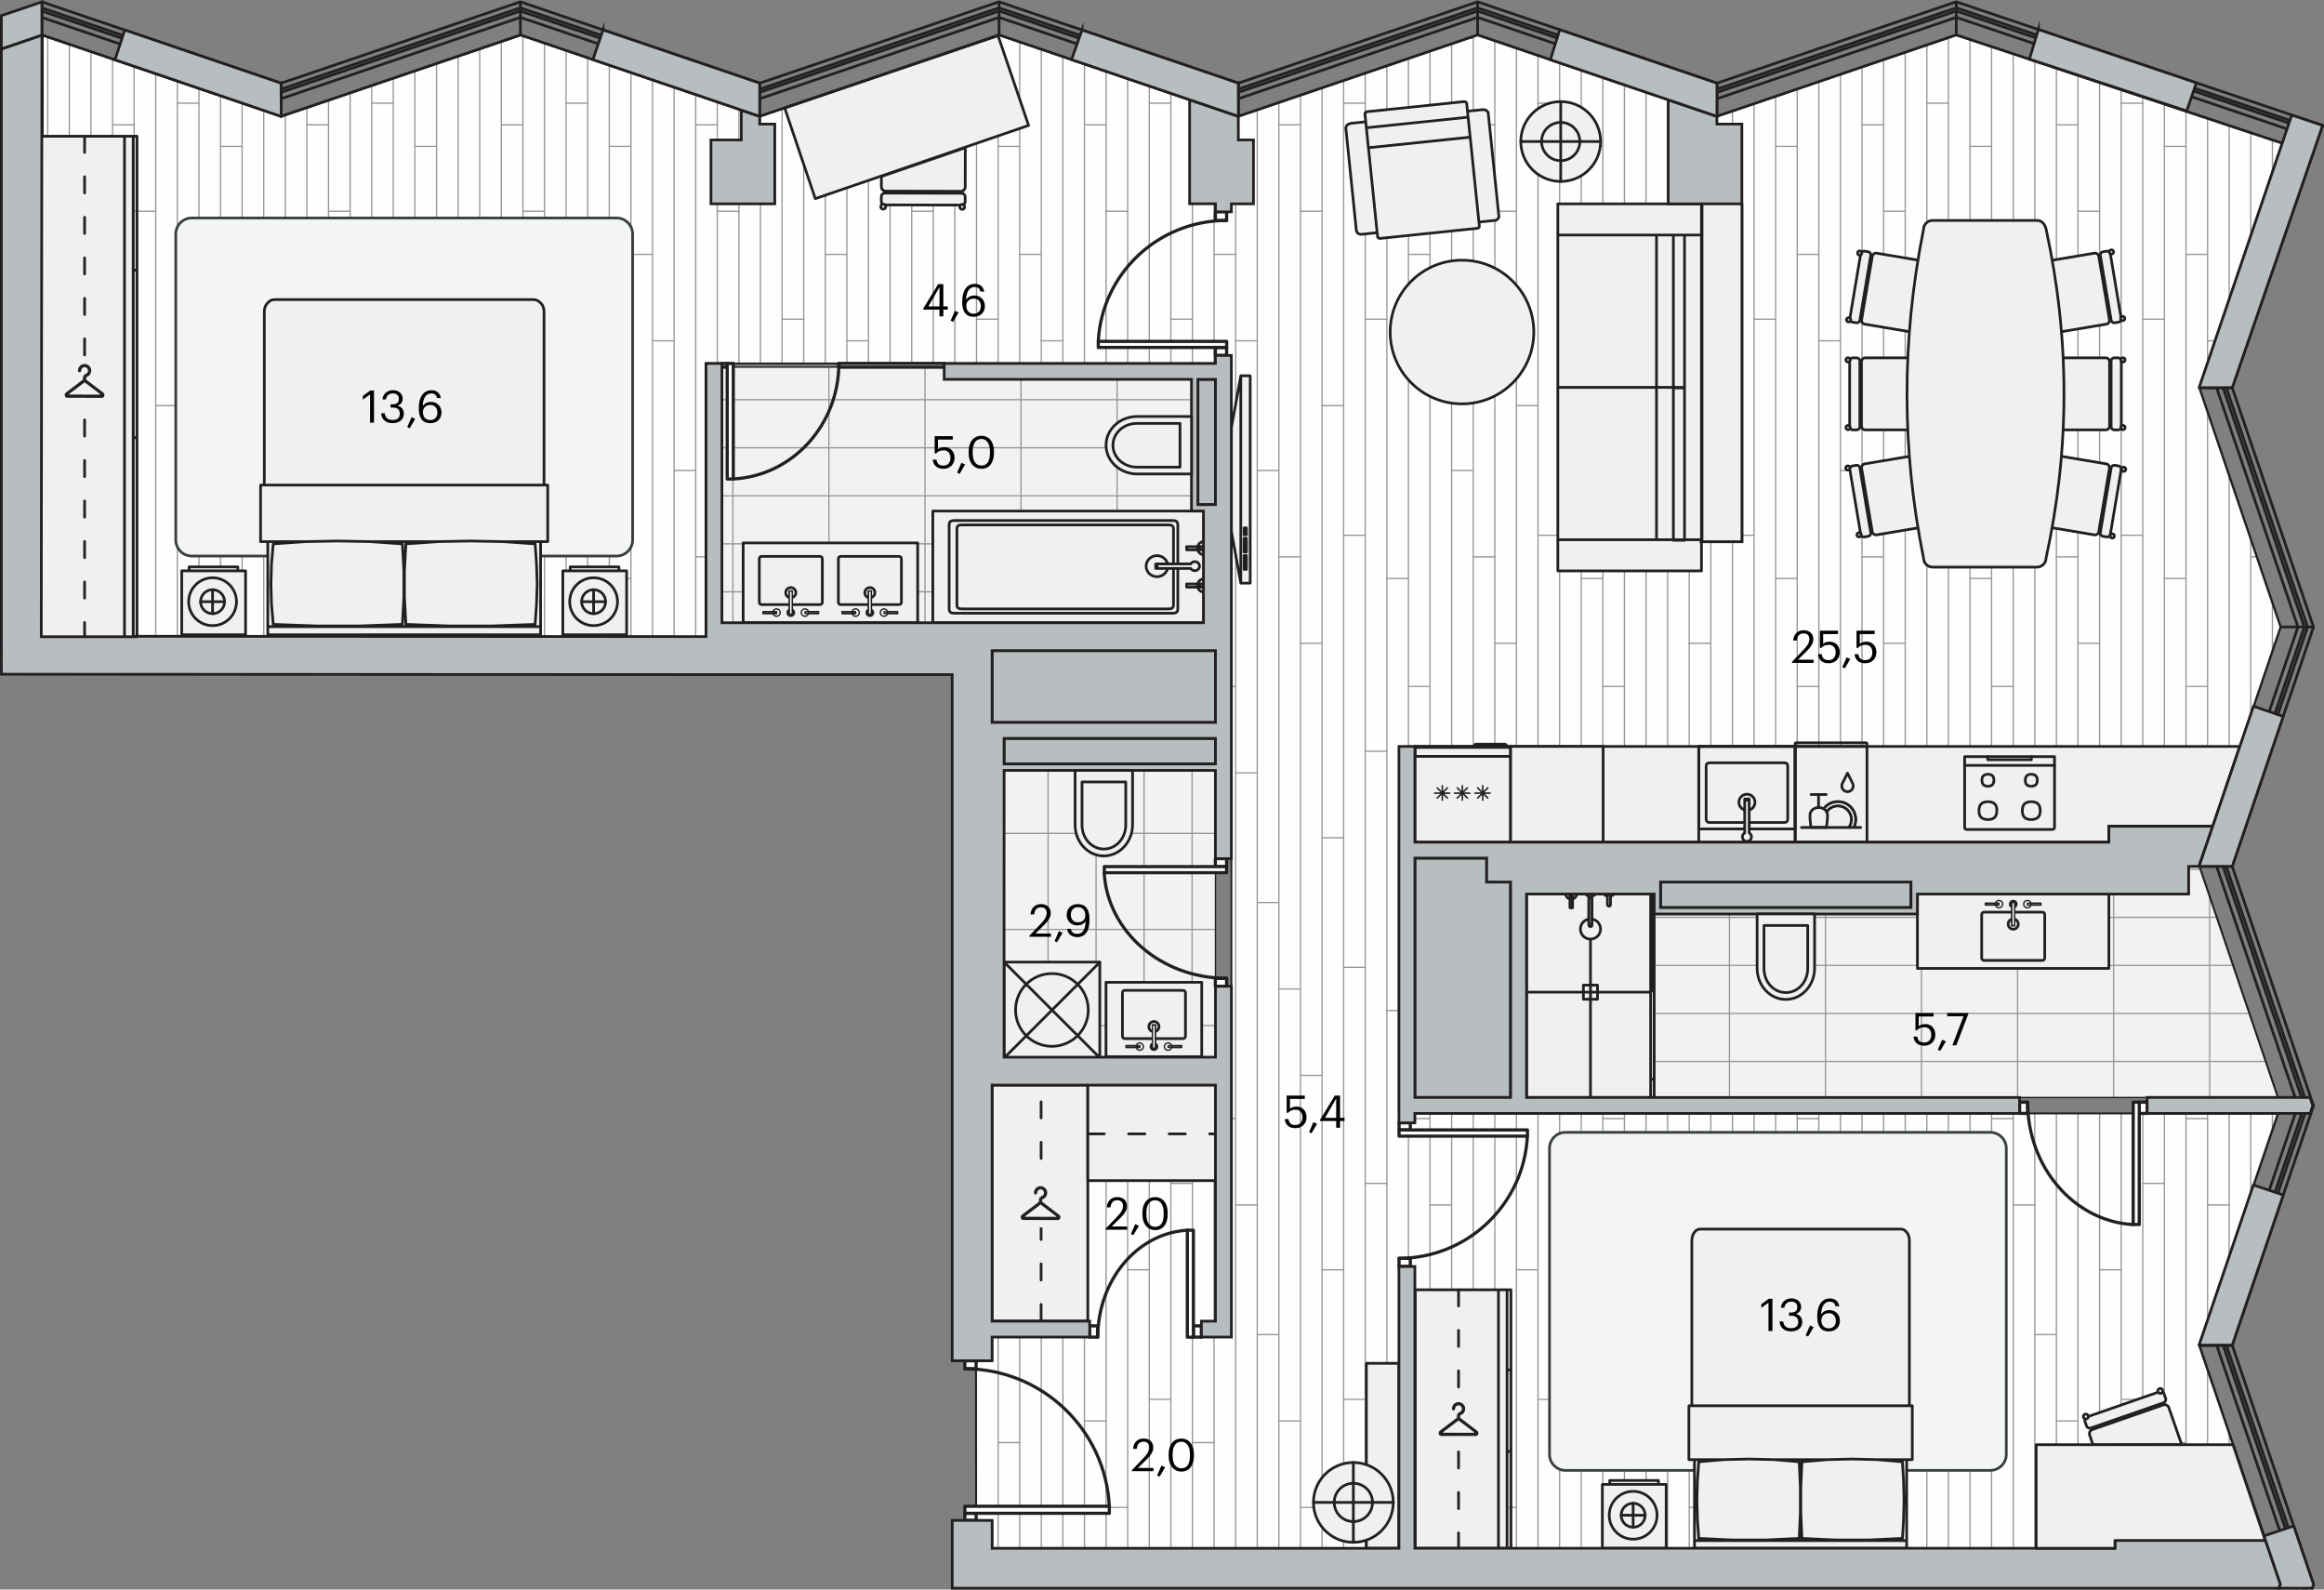 <svg xmlns="http://www.w3.org/2000/svg" xmlns:xlink="http://www.w3.org/1999/xlink" viewBox="0 0 412.92 282.36" enable-background="new 0 0 412.92 282.36"><rect x="0" y="0" width="412.92" height="282.36" fill="#808080" stroke="none"/><g><path clip-rule="evenodd" stroke="#221F20" stroke-width=".48" stroke-linecap="round" stroke-linejoin="round" stroke-miterlimit="22.926" d="M410.84 282.12l.23-.66-14.45-42.52 14.44-42.52-14.45-42.52 14.45-42.52-14.45-42.52 16.06-46.58m-7.71 259.84l.23-.66-14.45-42.52 14.44-42.52-14.45-42.52 14.45-42.52-14.45-42.52 14.74-43.42m-8.86 43.41l-5.93.02m20.39 42.5h-5.89m-8.56 42.52h-5.93m20.38 42.53h-5.89m-8.56 42.51l-5.93.01m20.38 42.51h-5.93m4.64.67l.23-.66-14.45-42.52 14.44-42.52-14.45-42.52 14.45-42.53-14.45-42.52 15.79-45.96m-2.13 259.23l.23-.66-14.45-42.52 14.44-42.52-14.45-42.52 14.45-42.52-14.45-42.52 15.65-45.64m-2.56 258.9l.23-.66-14.45-42.52 14.44-42.52-14.45-42.52 14.45-42.52-14.45-42.52 15.3-45" fill="none"/><path fill-rule="evenodd" clip-rule="evenodd" fill="#F3F1F3" d="M178.4 187.9l37.56-.12v-50.94h-37.51z"/><defs><path id="a" d="M178.4 187.9l37.56-.12v-50.94h-37.51z"/></defs><clipPath id="b"><use xlink:href="#a" overflow="visible"/></clipPath><g clip-rule="evenodd" stroke="#939598" stroke-width=".225" stroke-linecap="round" stroke-linejoin="round" fill="none" clip-path="url(#b)"><path d="M194.75 63.74v140.52M186.22 63.74v140.52M203.28 63.74v140.52M211.81 63.74v140.52M220.35 63.74v140.52M228.88 63.74v140.52M237.41 63.74v140.52M169.15 63.74v140.52M160.62 63.74v140.52M177.69 63.74v140.52M148.35 113.91h93.36M148.35 96.84h93.36M148.35 130.97h93.36M148.35 165.1h93.36M148.35 148.04h93.36M148.35 182.17h93.36M148.35 199.23h93.36M148.35 79.78h93.36"/></g><path clip-rule="evenodd" stroke="#221F20" stroke-width=".24" stroke-linecap="round" stroke-linejoin="round" stroke-miterlimit="10" fill="none" d="M178.4 187.9l37.56-.12v-50.94h-37.51z"/><path fill-rule="evenodd" clip-rule="evenodd" fill="#F3F1F3" d="M128.27 65.21v45.41h87.69v-43.23h-48.19v-2.18z"/><defs><path id="c" d="M128.27 65.21v45.41h87.69v-43.23h-48.19v-2.18z"/></defs><clipPath id="d"><use xlink:href="#c" overflow="visible"/></clipPath><g clip-rule="evenodd" stroke="#939598" stroke-width=".225" stroke-linecap="round" stroke-linejoin="round" fill="none" clip-path="url(#d)"><path d="M265.71 79.54h-140.52M265.71 71h-140.52M265.71 88.07h-140.52M265.71 96.6h-140.52M265.71 105.13h-140.52M265.71 113.67h-140.52M265.71 122.2h-140.52M265.71 53.94h-140.52M265.71 45.41h-140.52M265.71 62.47h-140.52M215.54 33.14v93.35M232.61 33.14v93.35M198.48 33.14v93.35M164.35 33.14v93.35M181.41 33.14v93.35M147.28 33.14v93.35M130.22 33.14v93.35M249.67 33.14v93.35"/></g><path clip-rule="evenodd" stroke="#221F20" stroke-width=".24" stroke-linecap="round" stroke-linejoin="round" stroke-miterlimit="10" fill="none" d="M128.27 65.21v45.41h87.69v-43.23h-48.19v-2.18z"/><path fill-rule="evenodd" clip-rule="evenodd" fill="#F3F1F3" d="M271.23 194.95h133.45l-13.95-41.06.53-1.53-2.39-.03v4.35h-117.64z"/><defs><path id="e" d="M271.23 194.95h133.45l-13.95-41.06.53-1.53-2.39-.03v4.35h-117.64z"/></defs><clipPath id="f"><use xlink:href="#e" overflow="visible"/></clipPath><g clip-rule="evenodd" stroke="#939598" stroke-width=".225" stroke-linecap="round" stroke-linejoin="round" fill="none" clip-path="url(#f)"><path d="M408.64 171.49h-140.52M408.64 162.95h-140.52M408.64 180.02h-140.52M408.64 188.55h-140.52M408.64 197.08h-140.52M408.64 205.61h-140.52M408.64 214.15h-140.52M408.64 145.89h-140.52M408.64 137.36h-140.52M408.64 154.42h-140.52M358.48 125.09v93.35M375.54 125.09v93.35M341.41 125.09v93.35M307.28 125.09v93.35M324.35 125.09v93.35M290.22 125.09v93.35M273.15 125.09v93.35M392.6 125.09v93.35"/></g><path clip-rule="evenodd" stroke="#221F20" stroke-width=".24" stroke-linecap="round" stroke-linejoin="round" stroke-miterlimit="10" fill="none" d="M271.23 194.95h133.45l-13.95-41.06.53-1.53-2.39-.03v4.35h-117.64z"/><path fill-rule="evenodd" clip-rule="evenodd" fill="#FEFEFE" d="M347.58 6.21l-42.52 14.45-42.52-14.45-42.52 14.45-42.51-14.45-42.53 14.45-42.41-14.41-42.61 14.46-.62-.25-41.82-14.24-.19 106.89 118.11.05v-48.6h93.35v128.15l-42.52.03v48.98h-2.87l.03 28.32 2.84.03v4.96h199.52l-.01-1.42h26.74l-11.82-34.67 14.01-41.16h-156.15v-48.19h143.64l12.98-38.22-14.45-42.52 14.74-43.42z"/><defs><path id="g" d="M347.58 6.21l-42.52 14.45-42.52-14.45-42.52 14.45-42.51-14.45-42.53 14.45-42.41-14.41-42.61 14.46-.62-.25-41.82-14.24-.19 106.89 118.11.05v-48.6h93.35v128.15l-42.52.03v48.98h-2.87l.03 28.32 2.84.03v4.96h199.52l-.01-1.42h26.74l-11.82-34.67 14.01-41.16h-156.15v-48.19h143.64l12.98-38.22-14.45-42.52 14.74-43.42z"/></defs><clipPath id="h"><use xlink:href="#g" overflow="visible"/></clipPath><g clip-path="url(#h)"><g clip-rule="evenodd" stroke="#939598" stroke-width=".225" stroke-linecap="round" stroke-linejoin="round" fill="none"><path d="M407.59-128.04v641.61M411.42-128.04v641.61M396.07-128.04v641.61M399.91-128.04v641.61M388.4-128.04v641.61M392.23-128.04v641.61M403.75-128.04v641.61M346.18-128.04v641.61M380.72-128.04v641.61M350.02-128.04v641.61M384.56-128.04v641.61M338.51-128.04v641.61M373.05-128.04v641.61M342.35-128.04v641.61M376.88-128.04v641.61M327-128.04v641.61M361.53-128.04v641.61M330.83-128.04v641.61M365.37-128.04v641.61M319.32-128.04v641.61M353.86-128.04v641.61M323.16-128.04v641.61M357.7-128.04v641.61M334.67-128.04v641.61M369.21-128.04v641.61M277.11-128.04v641.61M311.65-128.04v641.61M280.95-128.04v641.61M315.49-128.04v641.61M269.43-128.04v641.61M303.97-128.04v641.61M273.27-128.04v641.61M307.81-128.04v641.61M257.92-128.04v641.61M292.46-128.04v641.61M261.76-128.04v641.61M296.3-128.04v641.61M250.25-128.04v641.61M284.79-128.04v641.61M254.08-128.04v641.61M288.62-128.04v641.61M265.6-128.04v641.61M300.14-128.04v641.61M208.03-128.04v641.61M242.57-128.04v641.61M211.87-128.04v641.61M246.41-128.04v641.61M200.36-128.04v641.61M234.9-128.04v641.61M204.2-128.04v641.61M238.73-128.04v641.61M188.85-128.04v641.61M223.38-128.04v641.61M192.68-128.04v641.61M227.22-128.04v641.61M181.17-128.04v641.61M215.71-128.04v641.61M185.01-128.04v641.61M219.55-128.04v641.61M196.52-128.04v641.61M231.06-128.04v641.61M138.96-128.04v641.61M173.5-128.04v641.61M142.8-128.04v641.61M177.34-128.04v641.61M131.28-128.04v641.61M165.82-128.04v641.61M135.12-128.04v641.61M169.66-128.04v641.61M119.77-128.04v641.61M154.31-128.04v641.61M123.61-128.04v641.61M158.15-128.04v641.61M112.1-128.04v641.61M146.63-128.04v641.61M115.93-128.04v641.61M150.47-128.04v641.61M127.45-128.04v641.61M161.99-128.04v641.61M69.88-128.04v641.61M104.42-128.04v641.61M73.72-128.04v641.61M108.26-128.04v641.61M62.21-128.04v641.61M96.75-128.04v641.61M66.05-128.04v641.61M100.58-128.04v641.61M50.7-128.04v641.61M85.23-128.04v641.61M54.53-128.04v641.61M89.07-128.04v641.61M43.02-128.04v641.61M77.56-128.04v641.61M46.86-128.04v641.61M81.4-128.04v641.61M58.37-128.04v641.61M92.91-128.04v641.61M.81-128.04v641.61M35.35-128.04v641.61M4.65-128.04v641.61M39.19-128.04v641.61M27.67-128.04v641.61M31.51-128.04v641.61M16.16-128.04v641.61M20-128.04v641.61M8.48-128.04v641.61M12.32-128.04v641.61M23.83-128.04v641.61"/></g><g clip-rule="evenodd" stroke="#939598" stroke-width=".225" stroke-linecap="round" stroke-linejoin="round" fill="none"><path d="M392.23 275.45h-3.83M407.59 267.77h-3.84"/></g><g clip-rule="evenodd" stroke="#939598" stroke-width=".225" stroke-linecap="round" stroke-linejoin="round" fill="none"><path d="M392.23 198.69h-3.83M407.59 191.02h-3.84"/></g><g clip-rule="evenodd" stroke="#939598" stroke-width=".225" stroke-linecap="round" stroke-linejoin="round" fill="none"><path d="M399.91 237.07h-3.84M411.42 225.56h-3.84"/></g><path clip-rule="evenodd" stroke="#939598" stroke-width=".225" stroke-linecap="round" stroke-linejoin="round" fill="none" d="M396.07 214.04h-3.84"/><g clip-rule="evenodd" stroke="#939598" stroke-width=".225" stroke-linecap="round" stroke-linejoin="round" fill="none"><path d="M415.26 248.58h-3.84M403.75 252.42h-3.84"/></g><g clip-rule="evenodd" stroke="#939598" stroke-width=".225" stroke-linecap="round" stroke-linejoin="round" fill="none"><path d="M323.16 275.45h-3.84M357.7 275.45h-3.84M338.51 267.77h-3.84M373.05 267.77h-3.84"/></g><g clip-rule="evenodd" stroke="#939598" stroke-width=".225" stroke-linecap="round" stroke-linejoin="round" fill="none"><path d="M323.16 198.69h-3.84M357.7 198.69h-3.84M338.51 191.02h-3.84M373.05 191.02h-3.84M330.83 237.07h-3.83M365.37 237.07h-3.84M342.35 225.56h-3.84M376.88 225.56h-3.83M327 214.04h-3.84M361.53 214.04h-3.83M350.02 210.21h-3.84M384.56 210.21h-3.84M384.56 256.26h3.84M350.02 256.26h3.84M346.18 248.58h-3.83M380.72 248.58h-3.84M334.67 252.42h-3.84M369.21 252.42h-3.84"/></g><g clip-rule="evenodd" stroke="#939598" stroke-width=".225" stroke-linecap="round" stroke-linejoin="round" fill="none"><path d="M254.08 275.45h-3.83M288.62 275.45h-3.84M269.43 267.77h-3.83M303.97 267.77h-3.83"/></g><g clip-rule="evenodd" stroke="#939598" stroke-width=".225" stroke-linecap="round" stroke-linejoin="round" fill="none"><path d="M254.08 198.69h-3.83M288.62 198.69h-3.84M269.43 191.02h-3.83M303.97 191.02h-3.83M261.76 237.07h-3.84M296.3 237.07h-3.84M273.27 225.56h-3.84M307.81 225.56h-3.84M257.92 214.04h-3.84M292.46 214.04h-3.84M280.95 210.21h-3.84M315.49 210.21h-3.84M315.49 256.26h3.83M280.95 256.26h3.84M277.11 248.58h-3.84M311.65 248.58h-3.84M265.6 252.42h-3.84M300.14 252.42h-3.84"/></g><g clip-rule="evenodd" stroke="#939598" stroke-width=".225" stroke-linecap="round" stroke-linejoin="round" fill="none"><path d="M185.01 275.45h-3.84M219.55 275.45h-3.84M200.36 267.77h-3.84M234.9 267.77h-3.84"/></g><g clip-rule="evenodd" stroke="#939598" stroke-width=".225" stroke-linecap="round" stroke-linejoin="round" fill="none"><path d="M185.01 198.69h-3.84M219.55 198.69h-3.84M200.36 191.02h-3.84M234.9 191.02h-3.84M192.68 237.07h-3.83M227.22 237.07h-3.84M204.2 225.56h-3.84M238.73 225.56h-3.83M188.85 214.04h-3.84M223.38 214.04h-3.83M211.87 210.21h-3.84M246.41 210.21h-3.84M246.41 256.26h3.84M211.87 256.26h3.84M208.03 248.58h-3.83M242.57 248.58h-3.84M196.52 252.42h-3.84M231.06 252.42h-3.84"/></g><g clip-rule="evenodd" stroke="#939598" stroke-width=".225" stroke-linecap="round" stroke-linejoin="round" fill="none"><path d="M115.93 275.45h-3.83M150.47 275.45h-3.84M131.28 267.77h-3.83M165.82 267.77h-3.84"/></g><g clip-rule="evenodd" stroke="#939598" stroke-width=".225" stroke-linecap="round" stroke-linejoin="round" fill="none"><path d="M115.93 198.69h-3.83M150.47 198.69h-3.84M131.28 191.02h-3.83M165.82 191.02h-3.84M123.61 237.07h-3.84M158.15 237.07h-3.84M135.12 225.56h-3.84M169.66 225.56h-3.84M119.77 214.04h-3.84M154.31 214.04h-3.84M142.8 210.21h-3.84M177.34 210.21h-3.84M177.34 256.26h3.83M142.8 256.26h3.83M138.96 248.58h-3.84M173.5 248.58h-3.84M127.45 252.42h-3.84M161.99 252.42h-3.84"/></g><g clip-rule="evenodd" stroke="#939598" stroke-width=".225" stroke-linecap="round" stroke-linejoin="round" fill="none"><path d="M46.86 275.45h-3.84M81.4 275.45h-3.84M62.21 267.77h-3.84M96.75 267.77h-3.84"/></g><g clip-rule="evenodd" stroke="#939598" stroke-width=".225" stroke-linecap="round" stroke-linejoin="round" fill="none"><path d="M46.86 198.69h-3.84M81.4 198.69h-3.84M62.21 191.02h-3.84M96.75 191.02h-3.84M54.53 237.07h-3.83M89.07 237.07h-3.84M66.05 225.56h-3.84M100.58 225.56h-3.83M50.7 214.04h-3.84M85.23 214.04h-3.83M73.72 210.21h-3.84M108.26 210.21h-3.84M108.26 256.26h3.84M73.72 256.26h3.84M69.88 248.58h-3.83M104.42 248.58h-3.84M58.37 252.42h-3.84M92.91 252.42h-3.84"/></g><g clip-rule="evenodd" stroke="#939598" stroke-width=".225" stroke-linecap="round" stroke-linejoin="round" fill="none"><path d="M12.32 275.45h-3.84M27.67 267.77h-3.84"/></g><g clip-rule="evenodd" stroke="#939598" stroke-width=".225" stroke-linecap="round" stroke-linejoin="round" fill="none"><path d="M12.32 198.69h-3.84M27.67 191.02h-3.84M20 237.07h-3.84M31.51 225.56h-3.84M16.16 214.04h-3.84M4.65 210.21h-3.84M39.19 210.21h-3.84M39.19 256.26h3.83M4.65 256.26h3.83M.81 248.58h-3.84M35.35 248.58h-3.84M23.83 252.42h-3.83"/></g><g clip-rule="evenodd" stroke="#939598" stroke-width=".225" stroke-linecap="round" stroke-linejoin="round" fill="none"><path d="M392.23 121.94h-3.83M407.59 114.27h-3.84"/></g><g clip-rule="evenodd" stroke="#939598" stroke-width=".225" stroke-linecap="round" stroke-linejoin="round" fill="none"><path d="M399.91 160.32h-3.84M411.42 148.81h-3.84"/></g><path clip-rule="evenodd" stroke="#939598" stroke-width=".225" stroke-linecap="round" stroke-linejoin="round" fill="none" d="M396.07 137.29h-3.84"/><g clip-rule="evenodd" stroke="#939598" stroke-width=".225" stroke-linecap="round" stroke-linejoin="round" fill="none"><path d="M415.26 171.83h-3.84M403.75 175.67h-3.84"/></g><g clip-rule="evenodd" stroke="#939598" stroke-width=".225" stroke-linecap="round" stroke-linejoin="round" fill="none"><path d="M392.23 45.19h-3.83M407.59 37.52h-3.84"/></g><g clip-rule="evenodd" stroke="#939598" stroke-width=".225" stroke-linecap="round" stroke-linejoin="round" fill="none"><path d="M399.91 83.57h-3.84M411.42 72.05h-3.84"/></g><path clip-rule="evenodd" stroke="#939598" stroke-width=".225" stroke-linecap="round" stroke-linejoin="round" fill="none" d="M396.07 60.54h-3.84"/><g clip-rule="evenodd" stroke="#939598" stroke-width=".225" stroke-linecap="round" stroke-linejoin="round" fill="none"><path d="M415.26 95.08h-3.84M403.75 98.92h-3.84"/></g><path clip-rule="evenodd" stroke="#939598" stroke-width=".225" stroke-linecap="round" stroke-linejoin="round" fill="none" d="M399.91 6.81h-3.84"/><g clip-rule="evenodd" stroke="#939598" stroke-width=".225" stroke-linecap="round" stroke-linejoin="round" fill="none"><path d="M415.26 18.33h-3.84M403.75 22.17h-3.84"/></g><g clip-rule="evenodd" stroke="#939598" stroke-width=".225" stroke-linecap="round" stroke-linejoin="round" fill="none"><path d="M323.16 121.94h-3.84M357.7 121.94h-3.84M338.51 114.27h-3.84M373.05 114.27h-3.84M330.83 160.32h-3.83M365.37 160.32h-3.84M342.35 148.81h-3.84M376.88 148.81h-3.83M327 137.29h-3.84M361.53 137.29h-3.83M350.02 133.45h-3.84M384.56 133.45h-3.84M384.56 179.51h3.84M350.02 179.51h3.84M346.18 171.83h-3.83M380.72 171.83h-3.84M334.67 175.67h-3.84M369.21 175.67h-3.84M323.16 45.19h-3.84M357.7 45.19h-3.84M338.51 37.52h-3.84M373.05 37.52h-3.84M330.83 83.57h-3.83M365.37 83.57h-3.84M342.35 72.05h-3.84M376.88 72.05h-3.83M327 60.54h-3.84M361.53 60.54h-3.83M350.02 56.7h-3.84M384.56 56.7h-3.84M384.56 102.75h3.84M350.02 102.75h3.84M346.18 95.08h-3.83M380.72 95.08h-3.84M334.67 98.92h-3.84M369.21 98.92h-3.84"/></g><g clip-rule="evenodd" stroke="#939598" stroke-width=".225" stroke-linecap="round" stroke-linejoin="round" fill="none"><path d="M330.83 6.81h-3.83M365.37 6.81h-3.84M384.56 26h3.84M350.02 26h3.84M346.18 18.33h-3.83M380.72 18.33h-3.84M334.67 22.17h-3.84M369.21 22.17h-3.84"/></g><g clip-rule="evenodd" stroke="#939598" stroke-width=".225" stroke-linecap="round" stroke-linejoin="round" fill="none"><path d="M254.08 121.94h-3.83M288.62 121.94h-3.84M269.43 114.27h-3.83M303.97 114.27h-3.83M261.76 160.32h-3.84M296.3 160.32h-3.84M273.27 148.81h-3.84M307.81 148.81h-3.84M257.92 137.29h-3.84M292.46 137.29h-3.84M280.95 133.45h-3.84M315.49 133.45h-3.84M315.49 179.51h3.83M280.95 179.51h3.84M277.11 171.83h-3.84M311.65 171.83h-3.84M265.6 175.67h-3.84M300.14 175.67h-3.84M254.08 45.19h-3.83M288.62 45.19h-3.84M269.43 37.52h-3.83M303.97 37.52h-3.83M261.76 83.57h-3.84M296.3 83.57h-3.84M273.27 72.05h-3.84M307.81 72.05h-3.84M257.92 60.54h-3.84M292.46 60.54h-3.84M280.95 56.7h-3.84M315.49 56.7h-3.84M315.49 102.75h3.83M280.95 102.75h3.84M277.11 95.08h-3.84M311.65 95.08h-3.84M265.6 98.92h-3.84M300.14 98.92h-3.84"/></g><g clip-rule="evenodd" stroke="#939598" stroke-width=".225" stroke-linecap="round" stroke-linejoin="round" fill="none"><path d="M261.76 6.81h-3.84M296.3 6.81h-3.84M315.49 26h3.83M280.95 26h3.84M277.11 18.33h-3.84M311.65 18.33h-3.84M265.6 22.17h-3.84M300.14 22.17h-3.84"/></g><g clip-rule="evenodd" stroke="#939598" stroke-width=".225" stroke-linecap="round" stroke-linejoin="round" fill="none"><path d="M185.01 121.94h-3.84M219.55 121.94h-3.84M200.36 114.27h-3.84M234.9 114.27h-3.84M192.68 160.32h-3.83M227.22 160.32h-3.84M204.2 148.81h-3.84M238.73 148.81h-3.83M188.85 137.29h-3.84M223.38 137.29h-3.83M211.87 133.45h-3.84M246.41 133.45h-3.84M246.41 179.51h3.84M211.87 179.51h3.84M208.03 171.83h-3.83M242.57 171.83h-3.84M196.52 175.67h-3.84M231.06 175.67h-3.84M185.01 45.19h-3.84M219.55 45.19h-3.84M200.36 37.52h-3.84M234.9 37.52h-3.84M192.68 83.57h-3.83M227.22 83.57h-3.84M204.2 72.05h-3.84M238.73 72.05h-3.83M188.85 60.54h-3.84M223.38 60.54h-3.83M211.87 56.7h-3.84M246.41 56.7h-3.84M246.41 102.75h3.84M211.87 102.75h3.84M208.03 95.08h-3.83M242.57 95.08h-3.84M196.52 98.92h-3.84M231.06 98.92h-3.84"/></g><g clip-rule="evenodd" stroke="#939598" stroke-width=".225" stroke-linecap="round" stroke-linejoin="round" fill="none"><path d="M192.68 6.81h-3.83M227.22 6.81h-3.84M246.41 26h3.84M211.87 26h3.84M208.03 18.33h-3.83M242.57 18.33h-3.84M196.52 22.17h-3.84M231.06 22.17h-3.84"/></g><g clip-rule="evenodd" stroke="#939598" stroke-width=".225" stroke-linecap="round" stroke-linejoin="round" fill="none"><path d="M115.93 121.94h-3.83M150.47 121.94h-3.84M131.28 114.27h-3.83M165.82 114.27h-3.84M123.61 160.32h-3.84M158.15 160.32h-3.84M135.12 148.81h-3.84M169.66 148.81h-3.84M119.77 137.29h-3.84M154.31 137.29h-3.84M142.8 133.45h-3.84M177.34 133.45h-3.84M177.34 179.51h3.83M142.8 179.51h3.83M138.96 171.83h-3.84M173.5 171.83h-3.84M127.45 175.67h-3.84M161.99 175.67h-3.84M115.93 45.19h-3.83M150.47 45.19h-3.84M131.28 37.52h-3.83M165.82 37.52h-3.84M123.61 83.57h-3.84M158.15 83.57h-3.84M135.12 72.05h-3.84M169.66 72.05h-3.84M119.77 60.54h-3.84M154.31 60.54h-3.84M142.8 56.7h-3.84M177.34 56.7h-3.84M177.34 102.75h3.83M142.8 102.75h3.83M138.96 95.08h-3.84M173.5 95.08h-3.84M127.45 98.92h-3.84M161.99 98.92h-3.84"/></g><g clip-rule="evenodd" stroke="#939598" stroke-width=".225" stroke-linecap="round" stroke-linejoin="round" fill="none"><path d="M123.61 6.81h-3.84M158.15 6.81h-3.84M177.34 26h3.83M142.8 26h3.83M138.96 18.33h-3.84M173.5 18.33h-3.84M127.45 22.17h-3.84M161.99 22.17h-3.84"/></g><g clip-rule="evenodd" stroke="#939598" stroke-width=".225" stroke-linecap="round" stroke-linejoin="round" fill="none"><path d="M46.86 121.94h-3.84M81.4 121.94h-3.84M62.21 114.27h-3.84M96.75 114.27h-3.84M54.53 160.32h-3.83M89.07 160.32h-3.84M66.05 148.81h-3.84M100.58 148.81h-3.83M50.7 137.29h-3.84M85.23 137.29h-3.83M73.72 133.45h-3.84M108.26 133.45h-3.84M108.26 179.51h3.84M73.72 179.51h3.84M69.88 171.83h-3.83M104.42 171.83h-3.84M58.37 175.67h-3.84M92.91 175.67h-3.84M46.86 45.19h-3.84M81.4 45.19h-3.84M62.21 37.52h-3.84M96.75 37.52h-3.84M54.53 83.57h-3.83M89.07 83.57h-3.84M66.05 72.05h-3.84M100.58 72.05h-3.83M50.7 60.54h-3.84M85.23 60.54h-3.83M73.72 56.7h-3.84M108.26 56.7h-3.84M108.26 102.75h3.84M73.72 102.75h3.84M69.88 95.08h-3.83M104.42 95.08h-3.84M58.37 98.92h-3.84M92.91 98.92h-3.84"/></g><g clip-rule="evenodd" stroke="#939598" stroke-width=".225" stroke-linecap="round" stroke-linejoin="round" fill="none"><path d="M54.53 6.81h-3.83M89.07 6.81h-3.84M108.26 26h3.84M73.72 26h3.84M69.88 18.33h-3.83M104.42 18.33h-3.84M58.37 22.17h-3.84M92.91 22.17h-3.84"/></g><g clip-rule="evenodd" stroke="#939598" stroke-width=".225" stroke-linecap="round" stroke-linejoin="round" fill="none"><path d="M12.32 121.94h-3.84M27.67 114.27h-3.84M20 160.32h-3.84M31.51 148.81h-3.84M16.16 137.29h-3.84M4.65 133.45h-3.84M39.19 133.45h-3.84M39.19 179.51h3.83M4.65 179.51h3.83M.81 171.83h-3.84M35.35 171.83h-3.84M23.83 175.67h-3.83M12.32 45.19h-3.84M27.67 37.52h-3.84M20 83.57h-3.84M31.51 72.05h-3.84M16.16 60.54h-3.84M4.65 56.7h-3.84M39.19 56.7h-3.84M39.19 102.75h3.83M4.65 102.75h3.83M.81 95.08h-3.84M35.35 95.08h-3.84M23.83 98.92h-3.83"/></g><path clip-rule="evenodd" stroke="#939598" stroke-width=".225" stroke-linecap="round" stroke-linejoin="round" fill="none" d="M20 6.81h-3.84"/><g clip-rule="evenodd" stroke="#939598" stroke-width=".225" stroke-linecap="round" stroke-linejoin="round" fill="none"><path d="M39.19 26h3.83M4.65 26h3.83M.81 18.33h-3.84M35.35 18.33h-3.84M23.83 22.17h-3.83"/></g></g><path clip-rule="evenodd" stroke="#221F20" stroke-width=".338" stroke-linecap="round" stroke-linejoin="round" stroke-miterlimit="10" fill="none" d="M347.58 6.21l-42.52 14.45-42.52-14.45-42.52 14.45-42.51-14.45-42.53 14.45-42.41-14.41-42.61 14.46-.62-.25-41.82-14.24-.19 106.89 118.11.05v-48.6h93.35v128.15l-42.52.03v48.98h-2.87l.03 28.32 2.84.03v4.96h199.52l-.01-1.42h26.74l-11.82-34.67 14.01-41.16h-156.15v-48.19h143.64l12.98-38.22-14.45-42.52 14.74-43.42z"/><path fill-rule="evenodd" clip-rule="evenodd" fill="#F1F0F0" stroke="#221F20" stroke-width=".48" stroke-linecap="round" stroke-linejoin="round" stroke-miterlimit="10" d="M242.77 242.17h5.78v32.86h-5.78z"/><g clip-rule="evenodd" stroke="#221F20" stroke-width=".567" stroke-linecap="round" stroke-linejoin="round" stroke-miterlimit="10"><path fill-rule="evenodd" fill="#FEFEFE" d="M171.43 241.72h2v1.42h-2zM171.43 268.8h2v1.26h-2z"/><path d="M197.1 267.56c-.69-13.67-11.98-24.41-25.67-24.42" fill="none"/><path fill-rule="evenodd" fill="#FEFEFE" d="M171.43 267.56h25.67v1.25h-25.67zM215.94 173.78h2v1.42h-2zM215.94 152.52h2v1.42h-2z"/><path d="M196.19 155.02c.59 10.5 10.15 18.75 21.75 18.76" fill="none"/><path fill-rule="evenodd" fill="#FEFEFE" d="M196.21 153.94h21.73v1.08h-21.73zM149.05 64.56h18.72v.66h-18.72zM128.27 64.56h.94v.66h-.94z"/><path d="M130.29 85.08c10.51-.56 18.75-9.58 18.76-20.53" fill="none"/><path fill-rule="evenodd" fill="#FEFEFE" d="M129.21 64.56h1.08v20.53h-1.08zM215.94 37.61h2v1.57h-2zM215.94 61.72h2v1.42h-2z"/><path d="M195.14 60.64c.62-12.03 10.64-21.47 22.8-21.48" fill="none"/><path fill-rule="evenodd" fill="#FEFEFE" d="M195.14 60.64h22.81v1.08h-22.81zM358.84 195.78h1.42v2h-1.42zM380.1 195.78h1.42v2h-1.42z"/><path d="M379.02 217.53c-10.5-.59-18.75-10.15-18.76-21.75" fill="none"/><path fill-rule="evenodd" fill="#FEFEFE" d="M379.02 195.78h1.08v21.73h-1.08zM248.58 223.52h2v1.44h-2zM248.58 199.44h2v1.27h-2z"/><path d="M271.38 201.82c-.62 12.15-10.64 21.68-22.8 21.7" fill="none"/><path fill-rule="evenodd" fill="#FEFEFE" d="M248.58 200.71h22.81v1.11h-22.81zM193.59 235.52h1.42v2h-1.42zM212.04 235.52h1.42v2h-1.42z"/><path d="M210.96 218.53c-8.91.51-15.9 8.86-15.91 18.99" fill="none"/><path fill-rule="evenodd" fill="#FEFEFE" d="M210.96 218.53h1.08v19h-1.08z"/></g><g fill-rule="evenodd" clip-rule="evenodd" fill="#B8BDC0" stroke="#221F20" stroke-width=".48" stroke-miterlimit="22.926"><path d="M251.39 194.95v-42.52h12.76v4.25h4.25v38.27zM295.04 156.68h44.5v4.54h-44.5zM212.84 67.39h3.12v22.25h-3.12zM176.27 115.58h39.69v12.76h-39.69zM178.4 131.17h37.56v4.54h-37.56z"/></g><g clip-rule="evenodd" stroke="#221F20" stroke-width=".48"><path fill-rule="evenodd" fill="#F1F0F0" stroke-linecap="round" stroke-linejoin="round" stroke-miterlimit="10" d="M165.74 90.78h48.17v19.84h-48.17z"/><path stroke-linecap="round" stroke-linejoin="round" stroke-miterlimit="10" d="M209.27 100.97v7.19c0 .54-.28.77-.94.77h-38.75c-.67 0-.94-.22-.94-.77v-14.93c0-.54.28-.77.94-.77h38.75c.67 0 .94.22.94.77v7.19M208.5 100.95v6.52c0 .49-.26.69-.89.69h-36.7c-.63 0-.89-.2-.89-.69v-13.54c0-.49.26-.69.89-.69h36.7c.63 0 .89.2.89.69v6.52" fill="none"/><ellipse stroke-miterlimit="22.926" cx="205.57" cy="100.57" rx="1.93" ry="1.87" fill="none"/><path fill-rule="evenodd" fill="#F1F0F0" stroke-linecap="round" stroke-linejoin="round" stroke-miterlimit="10" d="M205.34 100.17h.24v.8h-.24zM205.57 100.17v.8h6c.42.72 1.56.42 1.56-.4 0-.83-1.13-1.12-1.56-.4h-6z"/><g fill-rule="evenodd" fill="#F1F0F0" stroke-linecap="round" stroke-linejoin="round" stroke-miterlimit="10"><path d="M212.8 103.72c-.03.09-.04.19-.04.29 0 .1.01.2.04.28h.48c-.04-.09-.06-.18-.06-.28l.02-.14.04-.15h-.48zM212.8 103.72c-.03.09-.04.19-.04.29 0 .1.01.2.04.28h.48c-.04-.09-.06-.18-.06-.28l.02-.14.04-.15h-.48zM213.23 103.88l-.02.14c0 .1.02.19.06.28h.63v-.58h-.63l-.04.16zM212.8 103.72c.12-.5.56-.87 1.11-.9v2.38c-.55-.04-.99-.41-1.11-.91v-.57zM210.84 104.3h2.38l-.03-.28.03-.29h-2.38v.57zM212.8 97.09c-.03.09-.04.19-.04.29 0 .1.01.2.04.28h.48c-.04-.09-.06-.18-.06-.28l.02-.14.04-.15h-.48zM212.8 97.09c-.03.09-.04.19-.04.29 0 .1.01.2.04.28h.48c-.04-.09-.06-.18-.06-.28l.02-.14.04-.15h-.48zM213.23 97.25l-.02.14c0 .1.02.2.06.28h.63v-.58h-.63l-.04.16zM212.8 97.09c.12-.5.56-.87 1.11-.9v2.38c-.55-.04-.99-.41-1.11-.91v-.57zM210.84 97.67h2.38l-.03-.28.03-.29h-2.38v.57z"/></g></g><g clip-rule="evenodd" stroke="#221F20" stroke-linecap="round" stroke-linejoin="round" stroke-miterlimit="10"><path fill-rule="evenodd" fill="#F1F0F0" stroke-width=".48" d="M340.68 158.81h34.02v13.21h-34.02z"/><path fill-rule="evenodd" fill="#F1F0F0" stroke-width=".24" d="M352.76 160.45h1.76l-.02.15.02.16h-1.76v-.31zM352.76 160.45h1.76l-.02.15.02.16h-1.76v-.31zM354.53 160.76l-.02-.16.02-.15h.25l-.03.15.01.08.02.08h-.25zM354.53 160.76l-.02-.16.02-.15h.25l-.03.15.01.08.02.08h-.25zM354.76 160.68l-.01-.08.03-.16h.38v.32h-.38l-.02-.08zM360.22 160.76v-.32h.38l.03.15-.01.08-.03.08h-.37zM360.22 160.76v-.32h.38l.03.15-.01.08-.03.08h-.37zM360.86 160.76h-.26l.03-.08.01-.08-.03-.15h.25l.02.15-.02.16zM361.19 160.76h-.34l.02-.16-.02-.15h1.76v.32h-1.42zM361.19 160.76h-.34l.02-.16-.02-.15h1.76v.32h-1.42zM354.53 160.76c.07.29.32.5.64.5.36 0 .66-.29.66-.66 0-.36-.29-.65-.66-.65-.31 0-.57.21-.64.5v.31z"/><path fill-rule="evenodd" fill="#F1F0F0" stroke-width=".48" d="M357.34 163.32c-.39.17-.61.59-.52 1.01.09.42.46.72.89.73.42 0 .79-.31.88-.72.08-.42-.13-.84-.52-1.01h-.73z"/><path fill-rule="evenodd" fill="#F1F0F0" stroke-width=".24" d="M357.44 160.92c-.3-.25-.12-.73.27-.73s.56.48.26.73h-.53zM357.44 161.21c-.28-.13-.44-.43-.38-.74.06-.3.33-.52.65-.52.31 0 .58.21.64.52.06.3-.09.61-.38.74h-.53zM357.44 160.92v-.61h.52v4.13h-.52v-3.23z"/><path stroke-width=".48" d="M357.96 162.03h4.85c.35 0 .49.15.49.49v7.59c0 .35-.15.49-.49.49h-10.22c-.35 0-.49-.15-.49-.49v-7.59c0-.35.14-.49.49-.49h4.85" fill="none"/><path fill-rule="evenodd" fill="#F1F0F0" stroke-width=".24" d="M354.53 160.45h-1.77v.31h2.4v-.31h-.38zM354.53 160.45h-1.77v.31h2.4v-.31h-.38zM360.86 160.76c-.07.29-.32.5-.64.5-.36 0-.66-.29-.66-.66 0-.36.29-.65.66-.65.31 0 .57.21.64.5v.31zM360.86 160.45h1.76v.31h-2.4v-.31h.38zM360.86 160.45h1.76v.31h-2.4v-.31h.38zM357.44 160.92v-.61h.52v4.13h-.52v-3.23z"/></g><g clip-rule="evenodd" stroke="#221F20" stroke-linecap="round" stroke-linejoin="round" stroke-miterlimit="10"><path fill-rule="evenodd" fill="#F1F0F0" stroke-width=".48" d="M196.51 174.49h17.01v13.21h-17.01z"/><path fill-rule="evenodd" fill="#F1F0F0" stroke-width=".24" d="M200.09 186.06h1.76l-.02-.16.02-.16h-1.76v.32zM200.09 186.06h1.76l-.02-.16.02-.16h-1.76v.32zM201.86 185.75l-.02.16.02.15h.25l-.03-.15.01-.08.02-.08h-.25zM201.86 185.75l-.02.16.02.15h.25l-.03-.15.01-.08.02-.08h-.25zM202.09 185.83l-.01.08.03.16h.38v-.32h-.38l-.02.08zM207.55 185.75v.32h.38l.03-.15-.01-.08-.03-.08h-.37zM207.55 185.75v.32h.38l.03-.15-.01-.08-.03-.08h-.37zM208.18 185.75h-.26l.03.08.01.08-.03.15h.25l.02-.15-.02-.16zM208.52 185.75h-.34l.02.16-.02.15h1.76v-.32h-1.42zM208.52 185.75h-.34l.02.16-.02.15h1.76v-.32h-1.42zM201.86 185.75c.07-.29.32-.5.64-.5.36 0 .66.29.66.66 0 .36-.29.65-.66.65-.31 0-.57-.21-.64-.5v-.31z"/><path fill-rule="evenodd" fill="#F1F0F0" stroke-width=".48" d="M204.66 183.19c-.39-.17-.61-.59-.52-1.01.09-.42.46-.72.89-.73.42 0 .79.31.88.72.08.42-.13.84-.52 1.01h-.73z"/><path fill-rule="evenodd" fill="#F1F0F0" stroke-width=".24" d="M204.76 185.59c-.3.25-.12.73.27.73s.56-.48.26-.73h-.53zM204.76 185.3c-.28.13-.44.43-.38.74.06.3.33.52.65.52.31 0 .58-.21.64-.52.06-.3-.09-.61-.38-.74h-.53zM204.76 185.59v.61h.53v-4.13h-.53v3.23z"/><path stroke-width=".48" d="M205.29 184.49h4.85c.35 0 .49-.15.49-.49v-7.59c0-.35-.15-.49-.49-.49h-10.22c-.35 0-.49.15-.49.49v7.59c0 .35.14.49.49.49h4.85" fill="none"/><path fill-rule="evenodd" fill="#F1F0F0" stroke-width=".24" d="M201.86 186.06h-1.77v-.31h2.4v.31h-.38zM201.86 186.06h-1.77v-.31h2.4v.31h-.38zM208.18 185.75c-.07-.29-.32-.5-.64-.5-.36 0-.66.29-.66.66 0 .36.29.65.66.65.31 0 .57-.21.64-.5v-.31zM208.18 186.06h1.77v-.31h-2.4v.31h.38zM208.18 186.06h1.77v-.31h-2.4v.31h.38zM204.76 185.59v.61h.53v-4.13h-.53v3.23z"/></g><g clip-rule="evenodd" stroke="#221F20" stroke-width=".48" stroke-linecap="round" stroke-linejoin="round" stroke-miterlimit="10"><path fill-rule="evenodd" fill="#F1F0F0" d="M178.4 170.9h17.01v17.01h-17.01z"/><circle fill-rule="evenodd" fill="#F1F0F0" cx="186.9" cy="179.4" r="6.46"/><path fill="none" d="M195.41 187.9l-17.01-17M195.41 170.93l-16.94 16.94"/></g><g clip-rule="evenodd" stroke="#221F20" stroke-linecap="round" stroke-linejoin="round" stroke-miterlimit="10"><path fill-rule="evenodd" fill="#F1F0F0" stroke-width=".48" d="M132.04 96.44h31.01v14.17h-31.01z"/><path fill-rule="evenodd" fill="#F1F0F0" stroke-width=".24" d="M149.62 108.98h1.76l-.02-.16.02-.16h-1.76v.32zM149.62 108.98h1.76l-.02-.16.02-.16h-1.76v.32zM151.38 108.66l-.02.16.02.15h.25l-.03-.15.01-.08.02-.08h-.25zM151.38 108.66l-.02.16.02.15h.25l-.03-.15.01-.08.02-.08h-.25zM151.61 108.75l-.01.08.03.16h.38v-.32h-.38l-.02.08zM157.08 108.66v.32h.38l.03-.15-.01-.08-.03-.08h-.37zM157.08 108.66v.32h.38l.03-.15-.01-.08-.03-.08h-.37zM157.71 108.66h-.26l.03.08.01.08-.03.15h.25l.02-.15-.02-.16zM158.05 108.66h-.34l.02.16-.02.15h1.76v-.32h-1.42zM158.05 108.66h-.34l.02.16-.02.15h1.76v-.32h-1.42zM151.38 108.66c.07-.29.32-.5.64-.5.36 0 .66.29.66.66 0 .36-.29.65-.66.65-.31 0-.57-.21-.64-.5v-.31z"/><path fill-rule="evenodd" fill="#F1F0F0" stroke-width=".48" d="M154.19 106.11c-.39-.17-.61-.59-.52-1.01.09-.42.46-.72.89-.73.42 0 .79.3.88.72.08.42-.13.84-.52 1.01h-.73z"/><path fill-rule="evenodd" fill="#F1F0F0" stroke-width=".24" d="M154.29 108.5c-.3.25-.12.73.27.73s.56-.48.26-.73h-.53zM154.29 108.22c-.28.13-.44.43-.38.74.06.3.33.52.65.52.31 0 .58-.21.64-.52.06-.3-.09-.61-.38-.74h-.53zM154.29 108.5v.61h.53v-4.13h-.53v3.24z"/><path stroke-width=".48" d="M154.82 107.4h4.85c.35 0 .49-.15.49-.49v-7.59c0-.35-.15-.49-.49-.49h-10.22c-.35 0-.49.15-.49.49v7.59c0 .35.14.49.49.49h4.85" fill="none"/><path fill-rule="evenodd" fill="#F1F0F0" stroke-width=".24" d="M151.38 108.98h-1.76v-.32h2.4v.32h-.38zM151.38 108.98h-1.76v-.32h2.4v.32h-.38zM157.71 108.66c-.07-.29-.32-.5-.64-.5-.36 0-.66.29-.66.66 0 .36.29.65.66.65.31 0 .57-.21.64-.5v-.31zM157.71 108.98h1.77v-.32h-2.4v.32h.38zM157.71 108.98h1.77v-.32h-2.4v.32h.38zM154.29 108.5v.61h.53v-4.13h-.53v3.24zM135.57 108.98h1.77l-.02-.16.02-.16h-1.76v.32zM135.57 108.98h1.77l-.02-.16.02-.16h-1.76v.32zM137.33 108.66l-.02.16.02.15h.25l-.03-.15.01-.08.02-.08h-.25zM137.33 108.66l-.02.16.02.15h.25l-.03-.15.01-.08.02-.08h-.25zM137.57 108.75l-.01.08.03.16h.38v-.32h-.38l-.02.08zM143.03 108.66v.32h.38l.03-.15-.01-.08-.03-.08h-.37zM143.03 108.66v.32h.38l.03-.15-.01-.08-.03-.08h-.37zM143.66 108.66h-.26l.03.08.01.08-.03.15h.25l.02-.15-.02-.16zM144 108.66h-.34l.02.16-.02.15h1.76v-.32h-1.42zM144 108.66h-.34l.02.16-.02.15h1.76v-.32h-1.42zM137.33 108.66c.07-.29.32-.5.64-.5.36 0 .66.29.66.66 0 .36-.29.65-.66.65-.31 0-.57-.21-.64-.5v-.31z"/><path fill-rule="evenodd" fill="#F1F0F0" stroke-width=".48" d="M140.14 106.11c-.39-.17-.61-.59-.52-1.01.09-.42.46-.72.89-.73.42 0 .79.3.88.72.08.42-.13.84-.52 1.01h-.73z"/><path fill-rule="evenodd" fill="#F1F0F0" stroke-width=".24" d="M140.24 108.5c-.3.25-.12.73.27.73s.56-.48.26-.73h-.53zM140.24 108.22c-.28.13-.44.43-.38.74.06.3.33.52.65.52.31 0 .58-.21.64-.52.06-.3-.09-.61-.38-.74h-.53zM140.24 108.5v.61h.53v-4.13h-.53v3.24z"/><path stroke-width=".48" d="M140.77 107.4h4.85c.35 0 .49-.15.49-.49v-7.59c0-.35-.15-.49-.49-.49h-10.22c-.35 0-.49.15-.49.49v7.59c0 .35.14.49.49.49h4.85" fill="none"/><path fill-rule="evenodd" fill="#F1F0F0" stroke-width=".24" d="M137.33 108.98h-1.76v-.32h2.4v.32h-.38zM137.33 108.98h-1.76v-.32h2.4v.32h-.38zM143.66 108.66c-.07-.29-.32-.5-.64-.5-.36 0-.66.29-.66.66 0 .36.29.65.66.65.31 0 .57-.21.64-.5v-.31zM143.66 108.98h1.77v-.32h-2.4v.32h.38zM143.66 108.98h1.77v-.32h-2.4v.32h.38zM140.24 108.5v.61h.53v-4.13h-.53v3.24z"/></g><g clip-rule="evenodd" stroke="#221F20" stroke-width=".48" stroke-linecap="round" stroke-linejoin="round" stroke-miterlimit="10"><circle fill-rule="evenodd" fill="#F1F0F0" cx="277.3" cy="25.14" r="6.83"/><circle fill-rule="evenodd" fill="#F1F0F0" cx="277.3" cy="25.14" r="7.09"/><circle fill-rule="evenodd" fill="#F1F0F0" cx="277.3" cy="25.14" r="3.4"/><path fill="none" d="M270.21 25.14h14.18M277.3 32.23v-14.18"/></g><circle fill-rule="evenodd" clip-rule="evenodd" fill="#F1F0F0" stroke="#221F20" stroke-width=".48" stroke-linecap="round" stroke-linejoin="round" stroke-miterlimit="10" cx="259.76" cy="58.98" r="12.76"/><g fill-rule="evenodd" clip-rule="evenodd" fill="#F1F0F0" stroke="#221F20" stroke-width=".48" stroke-linecap="round" stroke-linejoin="round" stroke-miterlimit="10"><path d="M241 41.03l-1.88-18.29.05-.18.06-.18.13-.18.2-.13.21-.08.21-.08 2.68-.28.11 1.07.37 3.54 1.55 15.09-2.68.28-.21.02-.22-.04-.23-.09-.17-.15-.09-.16zM260.85 20.82l-.11-1.07-.14-1.35-.01-.11-.08-.11-.08-.05-.08-.04-.15-.04h-.07l-17.22 1.79-.07.01-.14.07-.06.06-.07.07-.06.12.01.11.14 1.35.11 1.07zM242.762 22.699l18.082-1.878.368 3.541-18.082 1.878zM244.69 41.33l-1.55-15.09 18.08-1.87 1.55 15.08.08.73v.06l-.06.12-.07.06-.06.07-.14.07h-.07l-17.21 1.79-.08.01-.15-.04-.08-.05-.07-.05-.09-.1v-.06zM265.52 39.16l.22-.02.21-.08.13-.12.13-.19.12-.18-1.92-18.63-.16-.15-.16-.16-.16-.1-.22-.03-.22-.03-2.75.28.11 1.07.37 3.55 1.55 15.08z"/></g><g clip-rule="evenodd" stroke="#221F20" stroke-width=".48" stroke-linecap="round" stroke-linejoin="round" stroke-miterlimit="10"><circle fill-rule="evenodd" fill="#F1F0F0" cx="240.46" cy="266.88" r="6.83"/><circle fill-rule="evenodd" fill="#F1F0F0" cx="240.46" cy="266.88" r="7.09"/><circle fill-rule="evenodd" fill="#F1F0F0" cx="240.46" cy="266.88" r="3.4"/><path fill="none" d="M233.37 266.88h14.19M240.46 273.97v-14.18"/></g><path fill-rule="evenodd" clip-rule="evenodd" fill="#F3F4F4" stroke="#393E40" stroke-width=".48" stroke-linecap="round" stroke-linejoin="round" stroke-miterlimit="10" d="M112.4 95.93v-54.37c0-1.56-1.28-2.84-2.84-2.84h-75.49c-1.56 0-2.84 1.28-2.84 2.84v54.37c0 1.56 1.28 2.84 2.84 2.84h75.48c1.57 0 2.85-1.28 2.85-2.84zM356.47 258.35v-54.37c0-1.56-1.28-2.84-2.84-2.84h-75.48c-1.56 0-2.84 1.28-2.84 2.84v54.37c0 1.56 1.28 2.84 2.84 2.84h75.48c1.56 0 2.84-1.27 2.84-2.84z"/><g fill-rule="evenodd" clip-rule="evenodd" fill="#F1F0F0" stroke="#221F20" stroke-width=".48" stroke-linecap="round" stroke-linejoin="round" stroke-miterlimit="10"><path d="M77.83 96.21l5.77-.11 5.71.11.31.02 5.46.38.25 3.56.11 3.56-.11 3.62-.25 3.56-7.66.28h-7.65l-7.65-.28-.26-4.77v-4.76l.26-4.77 5.46-.38zM48.85 53.22h45.92l.46.05.46.23.41.35.31.4.2.57.05.52v30.83h-49.7v-30.83l.05-.52.21-.57.31-.4.35-.35.46-.23zM97.22 86.17h.1v10.04h-7.7v.02l-.31-.02-5.71-.11-5.77.11-.25.02v-.02h-11.58v.02l-.26-.02-5.72-.11-5.76.11-.25.02v-.02h-7.71v-10.04h50.77zM54.26 96.21l5.76-.11 5.72.11.26.02 5.5.38.26 4.77v4.76l-.26 4.77-7.65.28h-7.65l-7.65-.28-.31-3.56-.1-3.62.1-3.56.31-3.56 5.46-.38zM95.89 96.21h.16v15.1h-48.47v-15.1h6.43v.02l-5.46.38-.31 3.56-.1 3.56.1 3.62.31 3.56 7.65.28h7.65l7.65-.28.26-4.77v-4.76l-.26-4.77-5.5-.38v-.02h11.58v.02l-5.46.38-.26 4.77v4.76l.26 4.77 7.65.28h7.65l7.66-.28.25-3.56.11-3.62-.11-3.56-.25-3.56-5.46-.38v-.02h5.76zM47.58 111.31h48.47v1.44h-48.47z"/></g><g clip-rule="evenodd" stroke="#221F20" stroke-width=".48" stroke-linecap="round" stroke-linejoin="round" stroke-miterlimit="10"><g fill-rule="evenodd" fill="#F1F0F0"><path d="M100 101.4h11.34v11.35h-11.34zM101.31 100.7h8.66v.7h-8.66z"/></g><circle fill-rule="evenodd" fill="#F1F0F0" cx="105.47" cy="106.88" r="4.25"/><circle fill-rule="evenodd" fill="#F1F0F0" cx="105.47" cy="106.88" r="2.13"/><path fill="none" d="M103.35 106.88h4.25M105.47 104.76v4.25"/><g fill-rule="evenodd" fill="#F1F0F0"><path d="M32.29 101.4h11.34v11.35h-11.34zM33.6 100.7h8.66v.7h-8.66z"/></g><circle fill-rule="evenodd" fill="#F1F0F0" cx="37.77" cy="106.88" r="4.25"/><circle fill-rule="evenodd" fill="#F1F0F0" cx="37.77" cy="106.88" r="2.13"/><path fill="none" d="M35.64 106.88h4.25M37.77 104.76v4.25"/></g><g fill-rule="evenodd" clip-rule="evenodd" fill="#F1F0F0" stroke="#221F20" stroke-width=".48" stroke-linecap="round" stroke-linejoin="round" stroke-miterlimit="10"><path d="M177.33 6.33l-37.91 12.85 5.44 16.11 37.9-13.01zM171.51 26.24l-14.91 5.11v1.82c0 .43.35.78.78.78l13.34.03c.43 0 .78-.35.78-.78l.01-6.96zM170.86 36.43l-13.65-.03c-.34 0-.62-.28-.62-.63v-.85c0-.34.28-.62.63-.62l13.65.03c.34 0 .62.28.62.63v.85c0 .34-.28.62-.63.62z"/><ellipse transform="matrix(.002 -1 1 .002 133.86 207.687)" cx="171.01" cy="36.76" rx=".44" ry=".44"/><ellipse transform="matrix(.002 -1 1 .002 119.886 193.639)" cx="157" cy="36.73" rx=".44" ry=".44"/></g><g clip-rule="evenodd"><g stroke="#221F20" stroke-width=".48" stroke-linecap="round" stroke-linejoin="round" stroke-miterlimit="10"><path fill-rule="evenodd" fill="#F1F0F0" d="M251.45 229.11h17.01v45.92h-17.01zM266.24 229.11v45.92-45.92zM267.77 229.11h.68v14.22h-.68zM267.77 243.33h.68v14.48h-.68zM267.77 257.81h.68v17.22h-.68z"/><path stroke-dasharray="2.879,4.319" fill="none" d="M259.15 229.11v45.92"/></g><path stroke="#F1F0F0" stroke-width="2.64" stroke-linecap="round" stroke-linejoin="round" d="M256.4 254.4l2.72-2.05h.06l2.72 2.05c.04.03.02.11-.03.11h-5.45c-.05 0-.06-.08-.02-.11zm6.08-.24l-3.05-2.32v-.35c0-.05.03-.09.08-.11.24-.08.45-.23.59-.43.15-.21.23-.46.23-.72 0-.31-.13-.6-.35-.82-.22-.22-.51-.34-.82-.35-.32 0-.62.12-.85.34-.23.22-.35.52-.35.85 0 .16.13.29.29.29.16 0 .28-.13.28-.29 0-.17.07-.32.18-.44.12-.12.28-.18.44-.18.33 0 .6.28.61.61 0 .27-.17.51-.43.6-.28.09-.48.35-.48.65v.35l-3.05 2.32c-.16.12-.23.35-.18.56.05.21.22.36.41.36h6.2c.19 0 .36-.14.41-.36.07-.22 0-.44-.16-.56z" fill="none"/><path fill-rule="evenodd" fill="#221F20" d="M259.15 252.34l.03.01 2.72 2.05c.04.03.02.11-.03.11h-2.72v.57h3.1c.19 0 .36-.14.41-.36.05-.21-.02-.44-.18-.56l-3.05-2.32v-.35c0-.05.03-.09.08-.11.24-.08.45-.23.59-.43.15-.21.23-.46.23-.72 0-.31-.13-.6-.35-.82-.22-.22-.51-.34-.82-.35h-.02v.57h.01c.33 0 .6.28.61.61 0 .27-.17.51-.43.6l-.19.1v1.4zm-2.75 2.06l2.72-2.05.03-.01v-1.41c-.18.13-.29.33-.29.55v.35l-3.05 2.32c-.16.12-.23.35-.18.56.05.21.22.36.41.36h3.1v-.57h-2.72c-.05.01-.06-.07-.02-.1zm2.75-5.34v.57c-.16 0-.32.06-.43.18-.12.12-.18.27-.18.44 0 .16-.13.29-.28.29-.16 0-.29-.13-.29-.29 0-.32.13-.62.35-.85.22-.22.51-.34.83-.34z"/></g><g clip-rule="evenodd"><g stroke="#221F20" stroke-width=".48" stroke-linecap="round" stroke-linejoin="round" stroke-miterlimit="10"><path fill-rule="evenodd" fill="#F1F0F0" d="M176.27 192.74h17.01v41.93h-17.01z"/><path stroke-dasharray="2.879,4.319" fill="none" d="M184.98 234.58v-41.84"/></g><path stroke="#F1F0F0" stroke-width="2.64" stroke-linecap="round" stroke-linejoin="round" d="M182.14 216.04l2.72-2.05h.06l2.72 2.05c.04.03.02.11-.03.11h-5.45c-.04-.01-.06-.08-.02-.11zm6.09-.25l-3.05-2.32v-.35c0-.05.03-.09.08-.11.24-.08.45-.23.59-.43.15-.21.23-.46.23-.72 0-.31-.13-.6-.35-.82-.22-.22-.51-.34-.82-.35-.32 0-.62.12-.85.34-.23.22-.35.52-.35.85 0 .16.13.29.29.29.16 0 .28-.13.28-.29 0-.17.07-.32.18-.44.12-.12.28-.18.44-.18.33 0 .6.28.61.61 0 .27-.17.51-.43.6-.28.09-.48.35-.48.65v.35l-3.05 2.32c-.16.12-.23.35-.18.56.05.21.22.36.41.36h6.2c.19 0 .36-.14.41-.36s0-.43-.16-.56z" fill="none"/><path fill-rule="evenodd" fill="#221F20" d="M184.89 213.98l.03.01 2.72 2.05c.04.03.02.11-.03.11h-2.72v.57h3.1c.19 0 .36-.14.41-.36s-.02-.44-.18-.56l-3.05-2.32v-.35c0-.05.03-.09.08-.11.24-.08.45-.23.59-.43.15-.21.23-.46.23-.72 0-.31-.13-.6-.35-.82-.22-.22-.51-.34-.82-.35h-.02v.57h.01c.33 0 .6.28.61.61 0 .27-.17.51-.43.6l-.19.1v1.4zm-2.75 2.06l2.72-2.05.03-.01v-1.41c-.18.13-.29.33-.29.55v.35l-3.05 2.32c-.16.12-.23.35-.18.56.05.21.22.36.41.36h3.1v-.57h-2.72c-.04 0-.06-.07-.02-.1zm2.75-5.34v.57c-.16 0-.32.06-.43.18-.12.12-.18.27-.18.44 0 .16-.13.29-.28.29-.16 0-.29-.13-.29-.29 0-.32.13-.62.35-.85.22-.22.52-.34.83-.34z"/></g><g clip-rule="evenodd" stroke="#221F20" stroke-width=".48" stroke-linecap="round" stroke-linejoin="round" stroke-miterlimit="10"><path fill-rule="evenodd" fill="#F1F0F0" d="M193.28 192.71h22.68v17.01h-22.68z"/><path stroke-dasharray="2.879,4.319" fill="none" d="M193.33 201.42h22.63"/></g><g fill-rule="evenodd" clip-rule="evenodd" fill="#F1F0F0" stroke="#221F20" stroke-width=".48" stroke-linecap="round" stroke-linejoin="round" stroke-miterlimit="10"><path d="M324.61 259.28l4.48-.11 4.44.11.24.02 4.25.36.2 3.39.08 3.39-.08 3.44-.2 3.39-5.95.28h-5.96l-5.95-.28-.2-4.53v-4.54l.2-4.54 4.25-.36zM302.07 218.33h35.71l.36.06.36.22.31.32.24.39.16.54.04.49v29.36h-38.65v-29.36l.04-.49.16-.54.23-.39.28-.32.36-.22zM339.69 249.71h.08v9.57h-6v.02l-.24-.02-4.44-.11-4.48.11-.2.02v-.02h-9.01v.02l-.2-.02-4.44-.11-4.49.11-.2.02v-.02h-5.99v-9.57h39.49zM306.27 259.28l4.49-.11 4.44.11.2.02 4.28.36.2 4.54v4.54l-.2 4.53-5.95.28h-5.95l-5.95-.28-.24-3.39-.08-3.44.08-3.39.24-3.39 4.25-.36zM338.65 259.28h.12v14.38h-37.7v-14.38h5.01v.02l-4.25.36-.24 3.39-.08 3.39.08 3.44.24 3.39 5.95.28h5.95l5.95-.28.2-4.53v-4.54l-.2-4.54-4.28-.36v-.02h9.01v.02l-4.25.36-.2 4.54v4.54l.2 4.53 5.95.28h5.96l5.95-.28.2-3.39.08-3.44-.08-3.39-.2-3.39-4.25-.36v-.02h4.49zM301.07 273.66h37.7v1.37h-37.7z"/></g><g clip-rule="evenodd" stroke="#221F20" stroke-width=".48" stroke-linecap="round" stroke-linejoin="round" stroke-miterlimit="10"><g fill-rule="evenodd" fill="#F1F0F0"><path d="M284.7 263.68h11.34v11.35h-11.34zM286.01 262.98h8.66v.7h-8.66z"/></g><circle fill-rule="evenodd" fill="#F1F0F0" cx="290.17" cy="269.16" r="4.25"/><circle fill-rule="evenodd" fill="#F1F0F0" cx="290.17" cy="269.16" r="2.13"/><path fill="none" d="M288.05 269.16h4.25M290.17 267.04v4.25"/></g><g clip-rule="evenodd"><path fill-rule="evenodd" fill="#F1F0F0" d="M222.13 66.75h-1.67l-1.67 9.21v18.42l1.67 8.88v.33h1.67z"/><g stroke="#221F20" stroke-width=".48" stroke-linecap="round" stroke-linejoin="round" stroke-miterlimit="10" fill="none"><path d="M222.13 66.75v36.84M222.13 103.59h-1.67M220.46 103.59l-1.67-9.21M218.79 94.38v-18.42M218.79 75.96l1.67-9.21M220.46 66.75h1.67M221.46 101.14v-2.46M221.46 98.68h-.41M221.05 98.68v2.46M221.05 101.14h.41M221.46 98.07v-2.46M221.46 95.61h-.41M221.05 95.61v2.46M221.05 98.07h.41M221.46 95v-1.23M221.46 93.77h-.41M221.05 93.77v1.23M221.05 95h.41M220.46 66.75v36.84"/></g></g><g clip-rule="evenodd" stroke="#221F20"><path fill-rule="evenodd" fill="#F1F0F0" stroke-width=".48" stroke-linecap="round" stroke-linejoin="round" stroke-miterlimit="10" d="M251.39 149.59v-17h146.56l-4.79 14.17h-18.46v2.83z"/><g stroke-width=".48" stroke-linecap="round" stroke-linejoin="round" stroke-miterlimit="10"><path fill-rule="evenodd" fill="#F1F0F0" d="M365.04 134.4h-15.97v12.54c0 .28.12.4.4.4h15.17c.28 0 .4-.12.4-.4v-12.54z"/><path d="M353.33 139.66c.64-.08.9-.35.94-1M352.14 138.66c.04.64.3.92.94 1M354.27 138.53c-.04-.64-.3-.92-.94-1M353.08 137.54c-.64.08-.9.35-.94 1M353.33 145.59c1.01-.08 1.42-.51 1.46-1.53M351.61 144.06c.04 1.01.45 1.44 1.46 1.52M353.08 142.41c-1.01.08-1.42.51-1.46 1.53M360.78 139.66c-.64-.08-.9-.35-.94-1M361.98 138.66c-.04.64-.3.92-.94 1M359.85 138.53c.04-.64.3-.92.94-1M361.04 137.54c.64.08.9.35.94 1M360.78 145.59c-1.01-.08-1.42-.51-1.46-1.53M362.5 144.06c-.04 1.01-.45 1.44-1.47 1.52M359.32 143.93c.04-1.01.45-1.44 1.47-1.52M361.04 142.41c1.01.08 1.43.51 1.46 1.53M360.93 134.4v.56h-7.75v-.56M365.04 135.96h-15.97M354.8 143.93c-.04-1.01-.45-1.44-1.46-1.52" fill="none"/></g><g stroke-linecap="round" stroke-linejoin="round"><g fill-rule="evenodd" fill="#F1F0F0" stroke-width=".48" stroke-miterlimit="10"><path d="M251.39 132.59h17.01v17.01h-17.01zM251.39 132.76h17.01v1.6h-17.01zM267.7 132.76h-5.8c0-.34.1-.57.3-.57h5.2c.2 0 .3.23.3.57z"/></g><g stroke-width=".274" stroke-miterlimit="22.926" fill="none"><path d="M256.27 139.57v2.56M257.17 139.95l-1.81 1.81M257.17 141.76l-1.81-1.81M257.57 140.89h-2.68M259.82 139.57v2.56M260.72 139.95l-1.8 1.81M260.72 141.76l-1.8-1.81M261.13 140.89h-2.69M263.45 139.57v2.56M264.35 139.95l-1.81 1.81M264.35 141.76l-1.81-1.81M264.75 140.89h-2.69"/></g></g><g stroke-width=".48" stroke-linecap="round" stroke-linejoin="round" stroke-miterlimit="10"><path fill-rule="evenodd" fill="#F1F0F0" d="M301.83 132.59h17.13v17.01h-17.13z"/><path d="M310.02 146.1h-6.22c-.31 0-.5-.09-.59-.28-.05-.1-.07-.22-.07-.38v-9.28c0-.23.04-.39.15-.5.11-.11.27-.16.52-.16h13.17c.24 0 .41.05.51.16.1.11.15.27.15.5v9.28c0 .16-.02.28-.07.38-.09.19-.28.28-.59.28h-6.22M309.99 147.25h-8.16v-14.66h17.13v14.66h-8.16M309.99 143.88c-.4-.12-.72-.4-.89-.75-.09-.19-.14-.4-.14-.62M308.96 142.51c0-.4.15-.73.39-.98.47-.49 1.27-.63 1.9-.16l.18.16c.43.45.49 1.09.25 1.6-.16.35-.47.63-.89.75" fill="none"/><path fill-rule="evenodd" fill="#F1F0F0" d="M309.99 142.15h.8v5.81c.72.41.42 1.51-.4 1.51-.83 0-1.12-1.1-.4-1.51v-5.81zM309.99 141.92h.8v.23h-.8z"/></g><g stroke-width=".48" stroke-linecap="round" stroke-miterlimit="10"><path stroke-linejoin="bevel" d="M331.72 132.37v-.32c-.01-.05-.05-.09-.1-.1h-12.56c-.05.01-.09.05-.1.1v.27" fill="none"/><g fill-rule="evenodd" fill="#F1F0F0" stroke-linejoin="round"><path d="M318.96 132.59h12.76v17.01h-12.76zM318.96 132.59h12.76v17.01h-12.76z"/></g></g><path stroke-width=".216" stroke-miterlimit="22.926" fill="none" d="M324.8 141.61"/><g stroke-width=".368" stroke-linejoin="bevel" stroke-miterlimit="22.926" fill="none"><path d="M328.5 146.96c.56-.78.61-1.82.11-2.65-.5-.82-1.44-1.27-2.4-1.13-.54.08-1.03.34-1.39.71M329.43 146.96c.52-1.07.41-2.33-.29-3.29s-1.88-1.45-3.05-1.28c-.69.1-1.32.43-1.8.91"/></g><path stroke-width=".48" stroke-linecap="round" stroke-linejoin="round" stroke-miterlimit="22.926" d="M323.11 143.22l.01-2.09h-1.33 2.68m-2.74 5.85h2.79l.06-.47c.09-.75.22-1.72.04-2.17l-.04-.09-.02-.03-.03-.06-.16-.22-.2-.18-.03-.02c-.13-.09-.28-.16-.43-.21-.16-.05-.33-.08-.5-.08h-.12c-.17.01-.34.03-.5.08-.15.05-.3.11-.42.2l-.01.01-.03.02-.2.18-.16.22-.03.06h-.01l-.02.03-.04.09c-.17.45-.05 1.42.04 2.17-.02.17 0 .33.02.47z" fill="none"/><path fill-rule="evenodd" fill="#F1F0F0" stroke-width=".48" stroke-linecap="round" stroke-linejoin="round" stroke-miterlimit="10" d="M327.35 139.15l.91-1.81.91 1.81c.22.43.1.95-.27 1.25-.37.3-.91.3-1.28 0s-.48-.82-.27-1.25z"/><path stroke-width=".48" stroke-linecap="round" stroke-linejoin="round" stroke-miterlimit="22.926" d="M324.56 144.21c.43-.64 1.16-1.05 1.99-1.05 1.33 0 2.41 1.08 2.41 2.41 0 .53-.17 1.03-.47 1.42M324.03 143.65c.58-.76 1.49-1.25 2.52-1.25 1.75 0 3.16 1.42 3.16 3.16 0 .51-.12.99-.33 1.42M330.61 146.99h-10.54" fill="none"/><path fill-rule="evenodd" fill="#F1F0F0" stroke-width=".48" stroke-linecap="round" stroke-linejoin="round" stroke-miterlimit="10" d="M268.4 132.59h16.44v17.01h-16.44z"/></g><g fill-rule="evenodd" clip-rule="evenodd" fill="#F1F0F0" stroke="#221F20" stroke-width=".48" stroke-linecap="round" stroke-linejoin="round" stroke-miterlimit="10"><path d="M299.3 95.87h-22.51v5.54h25.52v-5.54zM299.3 41.75v54.13h3.01v-54.13zM276.79 36.21v5.54h25.52v-5.54zM299.3 41.75v27.06h-1.98v-27.06h.78zM294.32 68.81h3v27.07h-3zM276.79 68.81h17.53v27.07h-17.53zM276.79 41.75h17.53v27.07h-17.53zM297.32 41.75v27.06h-3v-27.06h1.18zM299.3 68.91v27.07h-1.98v-27.07h.78z"/></g><g clip-rule="evenodd" stroke="#221F20" stroke-width=".48" stroke-linecap="round" stroke-linejoin="round" stroke-miterlimit="10"><g fill-rule="evenodd" fill="#F1F0F0"><path d="M271.23 158.81h22.05v36.14h-22.05zM282.86 164.3c0 .2-.07.29-.27.29s-.27-.09-.27-.29h.54zM282.31 159.4h.55-.55zM283.28 159.03l-.32.07.32-.07zM282.22 159.1l-.32-.07.32.07zM282.31 164.3v-4.89 4.89zM282.86 159.2v5.1-5.1zM282.31 159.4v-.2.2zM282.86 159.4v.03-.03zM282.31 159.4v.03-.03zM283.31 159v.03h-.03zM281.9 159.03l-.03-.03.03.03zM283.31 158.93v.07-.07zM281.86 159v-.07.07zM286.6 158.93v.09l-.32.11-.09.04-.04.1v1.39l-.03.17-.02.02-.08.08-.12.04-.17-.04-.09-.13-.04-.04v-1.49l-.03-.1-.09-.04-.33-.11v-.09zM286.6 158.93v.09l-.32.11-.09.04-.04.1v1.39l-.03.17-.02.02-.08.08-.12.04-.17-.04-.09-.13-.04-.04v-1.49l-.03-.1-.09-.04-.33-.11v-.09zM281.33 174.99h2.51v2.51h-2.51zM293.32 176.24h-22.09 22.09zM282.59 194.67v-27.82 27.82zM293.45 175.58v-16.65 16.65zM293.28 175.58v-16.65 16.65zM293.74 175.58v-16.65 16.65zM293.91 175.58v-16.65 16.65zM293.28 175.58h.63v.4h-.63zM293.28 175.98h.63v15.74h-.63zM293.28 175.98h.63v15.74h-.63zM293.28 175.98h.63v18.97h-.63z"/></g><circle cx="282.59" cy="165.03" r="1.79" fill="none"/><path fill-rule="evenodd" fill="#F1F0F0" d="M282.31 159.44h.55v4.86h-.55z"/><g fill-rule="evenodd" fill="#F1F0F0"><path d="M278.93 159.69l.24.03.23-.03v-.38c-.07.03-.15.05-.23.05l-.11-.01-.13-.03v.37zM278.93 159.69l.24.03.23-.03v-.38c-.07.03-.15.05-.23.05l-.11-.01-.13-.03v.37zM279.06 159.34l.11.01c.08 0 .16-.01.23-.05v-.5h-.47v.5l.13.04zM278.93 159.69c-.41-.09-.72-.45-.75-.88h1.97c-.03.44-.34.79-.75.88h-.47zM279.41 161.26v-1.9l-.23.02-.24-.02v1.9h.47z"/></g></g><path fill-rule="evenodd" clip-rule="evenodd" fill="#B8BDC0" stroke="#221F20" stroke-width=".48" stroke-miterlimit="22.926" d="M.25 119.76l-.01-5.62v-105.43l7.28-2.5v106.81l116.31.06h1.61v-48.52h2.83v46.06h85.56v-19.84h-2.13v-23.39h-43.94v-2.83h48.19v-1.42h2.83v89.39h-2.83v-15.68h-37.55v50.94h37.56v-12.59h2.83v62.31h-5.33v-2.83h2.5v-41.93h-39.69v41.93h17.34v2.83h-17.34v4.21h-7.09v-121.89h-45.35l-116.31-.06h-.2l-7.07-.01zm248.31 105.22v50.05h-72.28v-4.96h-7.09v12.05h235.77l.3-.67-.33-.75-2.4-7.09h-13.78v-.01h-12.96v1.42h-124.4v-50.05h-2.83v.01zm-113.58-204.32l-3.27-1.1v5.3h-5.39v11.35h11.34v-14.17h-2.69l.01-1.38zm77.86 68.98h3.12v-22.25h-3.12v22.25zm-34.44 46.06h37.56v-4.54h-37.56v4.54zm115.51 23.11h-22.68v36.14h87.6v2.83h-107.44v1.68h-2.83v-66.87h2.83v17.01h123.31v-2.83h18.46l-2.47 7.13-1.82.01v4.91h-48.19v3.54h-46.77v-3.55zm1.13-2.13v4.54h44.5v-4.54h-44.5zm-79.08-119.05h2.83v-1.42h3.92v-11.35h-2.68l-.01-4.21-8.65-2.94v18.49h4.59v1.43zm86.45 58.6v-60.02h-6.01v-18.49l8.65 2.94.01 1.38h4.43v74.19h-7.08zm-38.26 60.45v-4.25h-12.76v42.52h17.01v-38.27h-4.25zm117.36 41.1h28.95l.47-1.37-.5-1.47h-28.93v2.84h.01zm-165.55-69.45v-12.76h-39.69v12.76h39.69z"/><g fill-rule="evenodd" clip-rule="evenodd" fill="#F1F0F0" stroke="#221F20" stroke-width=".48" stroke-linecap="round" stroke-linejoin="round" stroke-miterlimit="10"><path d="M363.75 93.6l2.12-12.61 8.38 1.41c.36.06.61.41.55.77l-1.9 11.29c-.06.36-.41.61-.77.55l-8.38-1.41zM374.95 94.94l1.94-11.55c.05-.29-.15-.57-.44-.62l-.72-.12c-.29-.05-.57.15-.62.44l-1.94 11.55c-.05.29.15.57.44.62l.72.12c.29.05.57-.15.62-.44z"/><ellipse transform="matrix(.166 -.986 .986 .166 219.234 449.371)" cx="375.21" cy="95.11" rx=".38" ry=".38"/><ellipse transform="matrix(.166 -.986 .986 .166 232.616 441.458)" cx="377.2" cy="83.26" rx=".38" ry=".38"/><path d="M363.75 46.38l2.12 12.61 8.38-1.41c.36-.06.61-.41.55-.77l-1.9-11.29c-.06-.36-.41-.61-.77-.55l-8.38 1.41zM374.95 45.05l1.94 11.55c.05.29-.15.57-.44.62l-.72.12c-.29.05-.57-.15-.62-.44l-1.94-11.55c-.05-.29.15-.57.44-.62l.72-.12c.29-.05.57.15.62.44z"/><ellipse transform="matrix(.986 -.166 .166 .986 -2.248 62.801)" cx="375.21" cy="44.87" rx=".38" ry=".38"/><ellipse transform="matrix(.986 -.166 .166 .986 -4.186 63.262)" cx="377.2" cy="56.73" rx=".38" ry=".38"/><path d="M365.65 76.36v-12.79h8.5c.37 0 .67.3.67.67v11.45c0 .37-.3.67-.67.67h-8.5zM376.91 75.82v-11.71c0-.29-.24-.54-.54-.54h-.73c-.29 0-.54.24-.54.54v11.71c0 .29.24.54.54.54h.73c.3 0 .54-.24.54-.54z"/><circle cx="377.2" cy="75.95" r=".38"/><circle cx="377.2" cy="63.93" r=".38"/><path d="M341.81 93.6l-2.12-12.61-8.38 1.41c-.36.06-.61.41-.55.77l1.9 11.29c.06.36.41.61.77.55l8.38-1.41zM330.61 94.94l-1.94-11.55c-.05-.29.15-.57.44-.62l.72-.12c.29-.05.57.15.62.44l1.94 11.55c.05.29-.15.57-.44.62l-.72.12c-.3.05-.57-.15-.62-.44z"/><ellipse transform="matrix(.986 -.166 .166 .986 -11.194 56.06)" cx="330.34" cy="95.11" rx=".38" ry=".38"/><ellipse transform="matrix(.986 -.166 .166 .986 -9.255 55.545)" cx="328.35" cy="83.26" rx=".38" ry=".38"/><path d="M341.81 46.38l-2.12 12.61-8.38-1.41c-.36-.06-.61-.41-.55-.77l1.9-11.29c.06-.36.41-.61.77-.55l8.38 1.41zM330.61 45.05l-1.94 11.55c-.05.29.15.57.44.62l.72.12c.29.05.57-.15.62-.44l1.94-11.55c.05-.29-.15-.57-.44-.62l-.72-.12c-.3-.05-.57.15-.62.44z"/><ellipse transform="matrix(.166 -.986 .986 .166 231.346 363.213)" cx="330.34" cy="44.87" rx=".38" ry=".38"/><ellipse transform="matrix(.166 -.986 .986 .166 218.015 371.146)" cx="328.35" cy="56.73" rx=".38" ry=".38"/><path d="M339.91 76.36v-12.79h-8.5c-.37 0-.67.3-.67.67v11.45c0 .37.3.67.67.67h8.5zM328.64 75.82v-11.71c0-.29.24-.54.54-.54h.73c.29 0 .54.24.54.54v11.71c0 .29-.24.54-.54.54h-.73c-.3 0-.54-.24-.54-.54z"/><circle cx="328.35" cy="75.95" r=".38"/><circle cx="328.35" cy="63.93" r=".38"/><path d="M341.76 40.77c-3.96 19.86-3.86 39.31.01 58.36 0 .88.73 1.61 1.61 1.61h18.55c.88 0 1.61-.72 1.61-1.61 4.22-19.3 4.27-38.75.02-58.36-.19-.87-.72-1.61-1.61-1.61h-18.58c-.89 0-1.61.73-1.61 1.61z"/></g><path fill-rule="evenodd" clip-rule="evenodd" fill="#F1F0F0" stroke="#221F20" stroke-width=".48" stroke-linecap="round" stroke-linejoin="round" stroke-miterlimit="10" d="M302.41 36.21h7.09v60.02h-7.09z"/><path clip-rule="evenodd" stroke="#221F20" stroke-width=".48" stroke-linecap="round" stroke-linejoin="round" stroke-miterlimit="22.926" d="M412.68 22.28l-65.1-21.96-42.52 14.45-42.52-14.45-42.52 14.45-42.51-14.45-42.52 14.45-42.53-14.45-42.52 14.46-42.5-14.45m405.24 21.95l-7.21 3.15-57.89-19.22-42.52 14.45-42.52-14.45-42.52 14.45-42.51-14.45-42.52 14.45-42.53-14.45-42.52 14.45-42.5-14.44m0-5.89v5.92m42.5 8.53l.02 5.93m42.5-20.39v5.89m42.52 8.56v5.93m42.53-20.38v5.89m42.51 8.56l.01 5.93m42.51-20.38v5.93m42.52 8.52v5.93m106.28 2.19l-63.75-21.5-42.52 14.45-42.53-14.45-42.52 14.44-42.51-14.44-42.52 14.45-42.53-14.45-42.52 14.45-42.5-14.44m403.15 21.79l-63.01-21.23-42.52 14.45-42.52-14.45-42.52 14.44-42.51-14.44-42.53 14.44-42.52-14.44-42.52 14.45-42.5-14.44m401.71 21.88l-61.57-20.76-42.52 14.45-42.52-14.45-42.52 14.45-42.51-14.45-42.52 14.45-42.53-14.45-42.52 14.45-42.5-14.44m340.14-2.78v5.89" fill="none"/><g clip-rule="evenodd"><g stroke="#221F20" stroke-width=".48" stroke-linecap="round" stroke-linejoin="round" stroke-miterlimit="10"><path fill-rule="evenodd" fill="#F1F0F0" d="M24.33 113.11h-17l.12-106.88.07.03v17.94h16.81zM22.12 24.2v88.9-88.9zM23.66 24.2h.68v23.78h-.68zM23.66 47.99h.68v29.75h-.68zM23.66 77.73h.68v35.37h-.68z"/><path stroke-dasharray="2.879,4.319" fill="none" d="M15.03 24.2v88.91"/></g><path stroke="#F1F0F0" stroke-width="2.64" stroke-linecap="round" stroke-linejoin="round" d="M12.28 69.99l2.72-2.05h.06l2.72 2.05c.04.03.02.11-.03.11h-5.45c-.04-.01-.06-.08-.02-.11zm6.08-.24l-3.05-2.32v-.35c0-.05.03-.09.08-.11.24-.08.45-.23.59-.43.15-.21.23-.46.23-.72 0-.31-.13-.6-.35-.82-.22-.22-.51-.34-.82-.35-.32 0-.62.12-.85.34-.23.22-.35.53-.35.85 0 .16.13.29.29.29.16 0 .28-.13.28-.29 0-.17.07-.32.18-.44.12-.12.28-.18.44-.18.33 0 .6.28.61.61 0 .27-.17.51-.43.6-.28.09-.48.35-.48.65v.35l-3.05 2.32c-.16.12-.23.35-.18.56.05.21.22.36.41.36h6.2c.19 0 .36-.14.41-.36.07-.22 0-.44-.16-.56z" fill="none"/><path fill-rule="evenodd" fill="#221F20" d="M15.03 67.93l.03.01 2.72 2.05c.04.03.02.11-.03.11h-2.72v.57h3.1c.19 0 .36-.14.41-.36.05-.21-.02-.44-.18-.56l-3.05-2.32v-.35c0-.05.03-.09.08-.11.24-.08.45-.23.59-.43.15-.21.23-.46.23-.72 0-.31-.13-.6-.35-.82-.22-.22-.51-.34-.82-.35h-.02v.57h.01c.33 0 .6.28.61.61 0 .27-.17.51-.43.6l-.19.1v1.4zm-2.75 2.06l2.72-2.05.03-.01v-1.41c-.18.13-.29.33-.29.55v.35l-3.05 2.32c-.16.12-.23.35-.18.56.05.21.22.36.41.36h3.1v-.57h-2.72c-.04 0-.06-.07-.02-.1zm2.75-5.34v.57c-.16 0-.32.06-.43.18-.12.12-.18.27-.18.44 0 .16-.13.29-.28.29-.16 0-.29-.13-.29-.29 0-.32.13-.62.35-.85.22-.22.51-.34.83-.34z"/></g><g fill-rule="evenodd" clip-rule="evenodd" fill="#F1F0F0" stroke="#221F20" stroke-width=".48" stroke-linecap="round" stroke-linejoin="round" stroke-miterlimit="10"><path d="M387.64 256.62l-15.76.03-.6-1.72c-.14-.41.08-.85.48-.99l12.6-4.38c.41-.14.85.08.99.48l2.29 6.58zM383.71 247.21l-12.89 4.48c-.32.11-.5.47-.38.79l.28.8c.11.32.47.5.79.38l12.89-4.48c.32-.11.5-.47.38-.79l-.28-.8c-.11-.32-.47-.5-.79-.38z"/><ellipse transform="matrix(.945 -.328 .328 .945 -59.772 139.679)" cx="383.74" cy="246.84" rx=".44" ry=".44"/><ellipse transform="matrix(.945 -.328 .328 .945 -62.003 135.544)" cx="370.51" cy="251.44" rx=".44" ry=".44"/><path d="M361.78 275.03v-18.4h34.98l5.73 17.01h-26.72l.02 1.39z"/></g><g fill-rule="evenodd" clip-rule="evenodd"><path d="M201.11 261.33h3.83v-.57h-2.76l1.58-1.54c.7-.69 1.15-1.38 1.15-2.08 0-.98-.67-1.61-1.73-1.61-1.09 0-1.77.71-1.86 1.83h.65c.11-.9.54-1.27 1.21-1.27.65 0 1.02.38 1.02 1.02 0 .58-.3 1.1-.82 1.66l-2.27 2.39v.17zM206.03 262.31l.98-1.67-.65-.3-.77 1.75zM209.91 261.4c1.41 0 2.22-1.12 2.22-2.78v-.32c0-1.63-.82-2.76-2.23-2.76-1.4 0-2.26 1.09-2.26 2.78v.32c0 1.66.91 2.76 2.27 2.76zm0-.58c-.95 0-1.56-.75-1.56-2.2v-.32c0-1.41.58-2.21 1.54-2.21.97 0 1.53.86 1.53 2.19v.32c.01 1.46-.51 2.22-1.51 2.22zM230.18 200.4c1.09 0 1.96-.74 1.96-1.94 0-1.17-.75-1.9-1.78-1.9-.54 0-.94.18-1.17.39v-1.74h2.64v-.6h-3.22v3.06h.26c.3-.34.69-.55 1.35-.55.73 0 1.2.53 1.2 1.34 0 .86-.48 1.38-1.26 1.38-.87 0-1.12-.43-1.23-1.06h-.66c.08.94.67 1.62 1.91 1.62zM233.02 201.31l.99-1.67-.65-.31-.77 1.76zM237.42 200.33h.68v-1.2h.79v-.57h-.79v-3.95h-.93l-2.62 4.3v.22h2.86v1.2h.01zm-1.99-1.77l1.98-3.42v3.42h-1.98zM318.39 117.75h3.83v-.57h-2.76l1.58-1.54c.7-.69 1.15-1.38 1.15-2.08 0-.98-.67-1.61-1.73-1.61-1.09 0-1.77.71-1.86 1.83h.65c.11-.9.54-1.27 1.21-1.27.65 0 1.02.38 1.02 1.02 0 .58-.3 1.1-.82 1.66l-2.27 2.39v.17zM324.92 117.82c1.09 0 1.96-.74 1.96-1.94 0-1.17-.75-1.9-1.78-1.9-.54 0-.94.18-1.17.39v-1.74h2.64v-.6h-3.22v3.06h.26c.3-.34.69-.55 1.35-.55.73 0 1.2.53 1.2 1.34 0 .86-.48 1.38-1.26 1.38-.87 0-1.12-.43-1.23-1.06h-.66c.09.94.68 1.62 1.91 1.62zM327.77 118.73l.98-1.67-.65-.3-.77 1.75zM331.43 117.82c1.09 0 1.96-.74 1.96-1.94 0-1.17-.75-1.9-1.78-1.9-.54 0-.94.18-1.17.39v-1.74h2.64v-.6h-3.22v3.06h.26c.3-.34.69-.55 1.35-.55.73 0 1.2.53 1.2 1.34 0 .86-.48 1.38-1.26 1.38-.87 0-1.12-.43-1.23-1.06h-.66c.09.94.68 1.62 1.91 1.62zM196.44 218.44h3.83v-.57h-2.76l1.58-1.54c.7-.69 1.15-1.38 1.15-2.08 0-.98-.67-1.61-1.73-1.61-1.09 0-1.77.71-1.86 1.83h.65c.11-.9.54-1.27 1.21-1.27.65 0 1.02.38 1.02 1.02 0 .58-.3 1.1-.82 1.66l-2.27 2.39v.17zM201.36 219.42l.99-1.67-.65-.31-.77 1.76zM205.25 218.51c1.41 0 2.22-1.12 2.22-2.78v-.32c0-1.63-.82-2.76-2.23-2.76-1.4 0-2.26 1.09-2.26 2.78v.32c0 1.65.9 2.76 2.27 2.76zm0-.58c-.95 0-1.56-.75-1.56-2.2v-.32c0-1.41.58-2.21 1.54-2.21.97 0 1.53.86 1.53 2.19v.32c0 1.45-.51 2.22-1.51 2.22zM65.75 75.09h.7v-5.72h-.65l-1.33.96v.65l1.28-.92zM69.72 75.17c1.18 0 2.03-.62 2.03-1.66 0-.79-.43-1.26-1.1-1.44.52-.22.9-.6.9-1.25 0-.79-.63-1.51-1.72-1.51-1.09 0-1.83.74-1.87 1.65h.61c.07-.65.55-1.08 1.26-1.08.7 0 1.04.42 1.04.96 0 .62-.33.98-1.07.98h-.4v.58h.43c.81 0 1.21.38 1.21 1.11 0 .67-.41 1.1-1.3 1.1-.9 0-1.31-.52-1.38-1.2h-.64c.04 1 .78 1.76 2 1.76zM72.79 76.08l.98-1.67-.64-.31-.77 1.75zM76.46 75.17c1.21 0 1.98-.77 1.98-1.91 0-1.05-.74-1.87-1.87-1.87-.66 0-1.2.31-1.47.78.03-1.51.64-2.29 1.5-2.29.64 0 .93.29 1.06.82h.66c-.15-.92-.78-1.38-1.67-1.38-1.31 0-2.24 1.07-2.24 3.13v.14c0 1.41.49 2.58 2.05 2.58zm0-.55c-.77 0-1.32-.5-1.32-1.43 0-.74.54-1.26 1.31-1.26.78 0 1.27.54 1.27 1.36.01.8-.51 1.33-1.26 1.33zM166.93 56.2h.68v-1.2h.79v-.57h-.79v-3.95h-.93l-2.62 4.3v.22h2.86v1.2h.01zm-1.98-1.77l1.98-3.42v3.42h-1.98zM169.33 57.18l.99-1.67-.65-.3-.77 1.75zM173.01 56.27c1.21 0 1.98-.77 1.98-1.91 0-1.05-.74-1.87-1.87-1.87-.66 0-1.2.31-1.47.78.03-1.51.64-2.29 1.5-2.29.64 0 .93.29 1.06.82h.66c-.15-.92-.78-1.38-1.67-1.38-1.31 0-2.24 1.07-2.24 3.13v.14c-.01 1.41.49 2.58 2.05 2.58zm0-.54c-.77 0-1.32-.5-1.32-1.43 0-.74.54-1.26 1.31-1.26.78 0 1.27.54 1.27 1.36 0 .8-.51 1.33-1.26 1.33zM314.22 236.43h.7v-5.72h-.65l-1.33.96v.65l1.28-.92zM318.19 236.5c1.18 0 2.03-.62 2.03-1.66 0-.79-.43-1.26-1.1-1.44.52-.22.9-.6.9-1.25 0-.79-.63-1.51-1.72-1.51-1.09 0-1.83.74-1.87 1.65h.61c.07-.65.55-1.08 1.26-1.08.7 0 1.04.42 1.04.96 0 .62-.33.98-1.07.98h-.4v.58h.43c.81 0 1.21.38 1.21 1.11 0 .67-.41 1.1-1.3 1.1-.9 0-1.31-.52-1.38-1.2h-.64c.04 1 .78 1.76 2 1.76zM321.26 237.41l.98-1.67-.64-.3-.77 1.75zM324.93 236.5c1.21 0 1.98-.77 1.98-1.91 0-1.05-.74-1.87-1.87-1.87-.66 0-1.2.31-1.47.78.03-1.51.64-2.29 1.5-2.29.64 0 .93.29 1.06.82h.66c-.15-.92-.78-1.38-1.67-1.38-1.31 0-2.24 1.07-2.24 3.13v.14c0 1.41.49 2.58 2.05 2.58zm0-.54c-.77 0-1.32-.5-1.32-1.43 0-.74.54-1.26 1.31-1.26.78 0 1.27.54 1.27 1.36.01.8-.51 1.33-1.26 1.33zM167.64 83.27c1.09 0 1.96-.74 1.96-1.94 0-1.17-.75-1.9-1.78-1.9-.54 0-.94.18-1.17.39v-1.74h2.64v-.6h-3.22v3.06h.26c.3-.34.69-.55 1.35-.55.73 0 1.2.53 1.2 1.34 0 .86-.48 1.38-1.26 1.38-.87 0-1.12-.43-1.23-1.06h-.66c.09.94.68 1.62 1.91 1.62zM170.49 84.18l.98-1.67-.65-.3-.76 1.75zM174.38 83.27c1.41 0 2.22-1.12 2.22-2.78v-.32c0-1.63-.82-2.76-2.23-2.76-1.4 0-2.26 1.09-2.26 2.78v.32c-.01 1.66.9 2.76 2.27 2.76zm0-.57c-.95 0-1.56-.75-1.56-2.2v-.32c0-1.41.58-2.21 1.54-2.21.97 0 1.53.86 1.53 2.19v.32c0 1.45-.51 2.22-1.51 2.22zM182.89 166.4h3.83v-.57h-2.76l1.58-1.54c.7-.69 1.15-1.38 1.15-2.08 0-.98-.67-1.61-1.73-1.61-1.09 0-1.77.71-1.86 1.83h.65c.11-.9.54-1.27 1.21-1.27.65 0 1.02.38 1.02 1.02 0 .58-.3 1.1-.82 1.66l-2.27 2.39v.17zM187.81 167.38l.98-1.67-.65-.31-.76 1.76zM191.53 163.84c-.78 0-1.27-.54-1.27-1.36 0-.81.51-1.34 1.26-1.34.77 0 1.32.52 1.32 1.46 0 .74-.54 1.24-1.31 1.24zm-.11 2.62c1.37 0 2.15-1.05 2.15-2.94v-.36c0-1.65-.7-2.56-2.06-2.56-1.21 0-1.98.77-1.98 1.91 0 1.08.77 1.87 1.88 1.87.66 0 1.21-.3 1.48-.76-.02 1.52-.55 2.27-1.46 2.27-.74 0-1.06-.34-1.18-.9h-.67c.16.92.79 1.47 1.84 1.47zM341.9 185.75c1.09 0 1.96-.74 1.96-1.94 0-1.17-.75-1.9-1.78-1.9-.54 0-.94.18-1.17.39v-1.74h2.64v-.6h-3.22v3.06h.26c.3-.34.69-.55 1.35-.55.73 0 1.2.53 1.2 1.34 0 .86-.48 1.38-1.26 1.38-.87 0-1.12-.43-1.23-1.06h-.66c.08.94.67 1.62 1.91 1.62zM344.74 186.67l.99-1.68-.65-.3-.77 1.75zM346.89 185.68h.71l2.14-5.62v-.1h-3.77v.56h2.91z"/></g><g clip-rule="evenodd"><path fill-rule="evenodd" fill="#B8BDC0" d="M412.68 22.28l-16.06 46.58.01.02h-5.89l-.01-.02 16.46-48.41 5.49 1.83zm-7.01 104.98l-9.05 26.63h-5.89l9.66-28.44 5.28 1.81zm.01 85.01l-9.06 26.66.03.08h-5.89l-.03-.08 9.64-28.43 5.31 1.77zm1.86 58.79l3.52 10.37-.22.69h-6l.34-.69-2.92-8.6 5.28-1.77zm-10.93-202.21l-5.93.02 5.93-.02zm.01 170.08l-5.93.01 5.93-.01z"/><path stroke="#221F20" stroke-width=".48" stroke-linejoin="round" stroke-miterlimit="22.926" d="M412.68 22.28l-16.06 46.58.01.02h-5.89l-.01-.02 16.46-48.41 5.49 1.83zm-7.01 104.98l-9.05 26.63h-5.89l9.66-28.44 5.28 1.81zm.01 85.01l-9.06 26.66.03.08h-5.89l-.03-.08 9.64-28.43 5.31 1.77zm1.86 58.79l3.52 10.37-.22.69h-6l.34-.69-2.92-8.6 5.28-1.77zm-10.93-202.21l-5.93.02m5.94 170.06l-5.93.01" fill="none"/></g><g clip-rule="evenodd"><path fill-rule="evenodd" fill="#B8BDC0" d="M.24 2.78l7.2-2.44v5.89l-7.2 2.46v-5.91zm21.92 2.55l27.78 9.45.02-.01v5.89l-.02.01-29.51-10.05 1.73-5.29zm84.98-.02l27.84 9.46v5.89l-29.64-10.07 1.8-5.28zm85.11.02l27.78 9.44.02-.01v5.89l-.02.01-29.64-10.07 1.86-5.26zm84.88-.05l27.93 9.5v5.89l-29.6-10.06 1.67-5.33zm85.04-.04l28.07 9.48-1.72 4.99-27.94-9.21 1.59-5.26zm-312.23 9.54l.02 5.93-.02-5.93zm170.08-.01l.01 5.93-.01-5.93z"/><path stroke="#221F20" stroke-width=".48" stroke-miterlimit="22.926" d="M.24 2.78l7.2-2.44v5.89l-7.2 2.46v-5.91zm21.92 2.55l27.78 9.45.02-.01v5.89l-.02.01-29.51-10.05 1.73-5.29zm84.98-.02l27.84 9.46v5.89l-29.64-10.07 1.8-5.28zm85.11.02l27.78 9.44.02-.01v5.89l-.02.01-29.64-10.07 1.86-5.26zm84.88-.05l27.93 9.5v5.89l-29.6-10.06 1.67-5.33zm85.04-.04l28.07 9.48-1.72 4.99-27.94-9.21 1.59-5.26zm-312.23 9.54l.02 5.93m170.06-5.94l.01 5.93" fill="none"/></g><g clip-rule="evenodd" stroke="#221F20" stroke-width=".48" stroke-linecap="round" stroke-linejoin="round" stroke-miterlimit="10"><path fill-rule="evenodd" fill="#F1F0F0" d="M322.4 162.34h-10.2v9.68l.02.47.06.48c.39 2.45 2.28 4.34 4.58 4.54l.44.02.45-.02c2.3-.22 4.16-2.08 4.58-4.54l.06-.47.02-.48v-9.68z"/><path d="M321.17 164.4h-7.75v7.72l.02.36.05.37c.3 1.86 1.73 3.29 3.48 3.45l.33.02.34-.02c1.75-.16 3.16-1.58 3.48-3.45l.05-.36.02-.36v-7.73z" fill="none"/></g><g clip-rule="evenodd" stroke="#221F20" stroke-width=".48" stroke-linecap="round" stroke-linejoin="round" stroke-miterlimit="10"><path fill-rule="evenodd" fill="#F1F0F0" d="M201.22 136.85h-10.2v9.68l.02.47.06.48c.39 2.45 2.28 4.34 4.58 4.54l.44.02.45-.02c2.3-.22 4.16-2.08 4.58-4.54l.06-.47.02-.48v-9.68z"/><path d="M200 138.9h-7.75v7.72l.02.36.05.37c.3 1.86 1.73 3.29 3.48 3.45l.33.02.34-.02c1.75-.16 3.16-1.58 3.48-3.45l.05-.36.02-.36v-7.73z" fill="none"/></g><g clip-rule="evenodd" stroke="#221F20" stroke-width=".48" stroke-linecap="round" stroke-linejoin="round" stroke-miterlimit="10"><path fill-rule="evenodd" fill="#F1F0F0" d="M211.71 84.18v-10.2h-9.68l-.47.02-.48.06c-2.45.39-4.34 2.28-4.54 4.58l-.02.44.02.45c.22 2.3 2.08 4.16 4.54 4.58l.47.06.48.02h9.68z"/><path d="M209.66 82.96v-7.75h-7.72l-.36.02-.37.05c-1.86.3-3.29 1.73-3.45 3.48l-.02.33.02.34c.16 1.75 1.58 3.16 3.45 3.48l.36.05.36.02h7.73z" fill="none"/></g></g></svg>